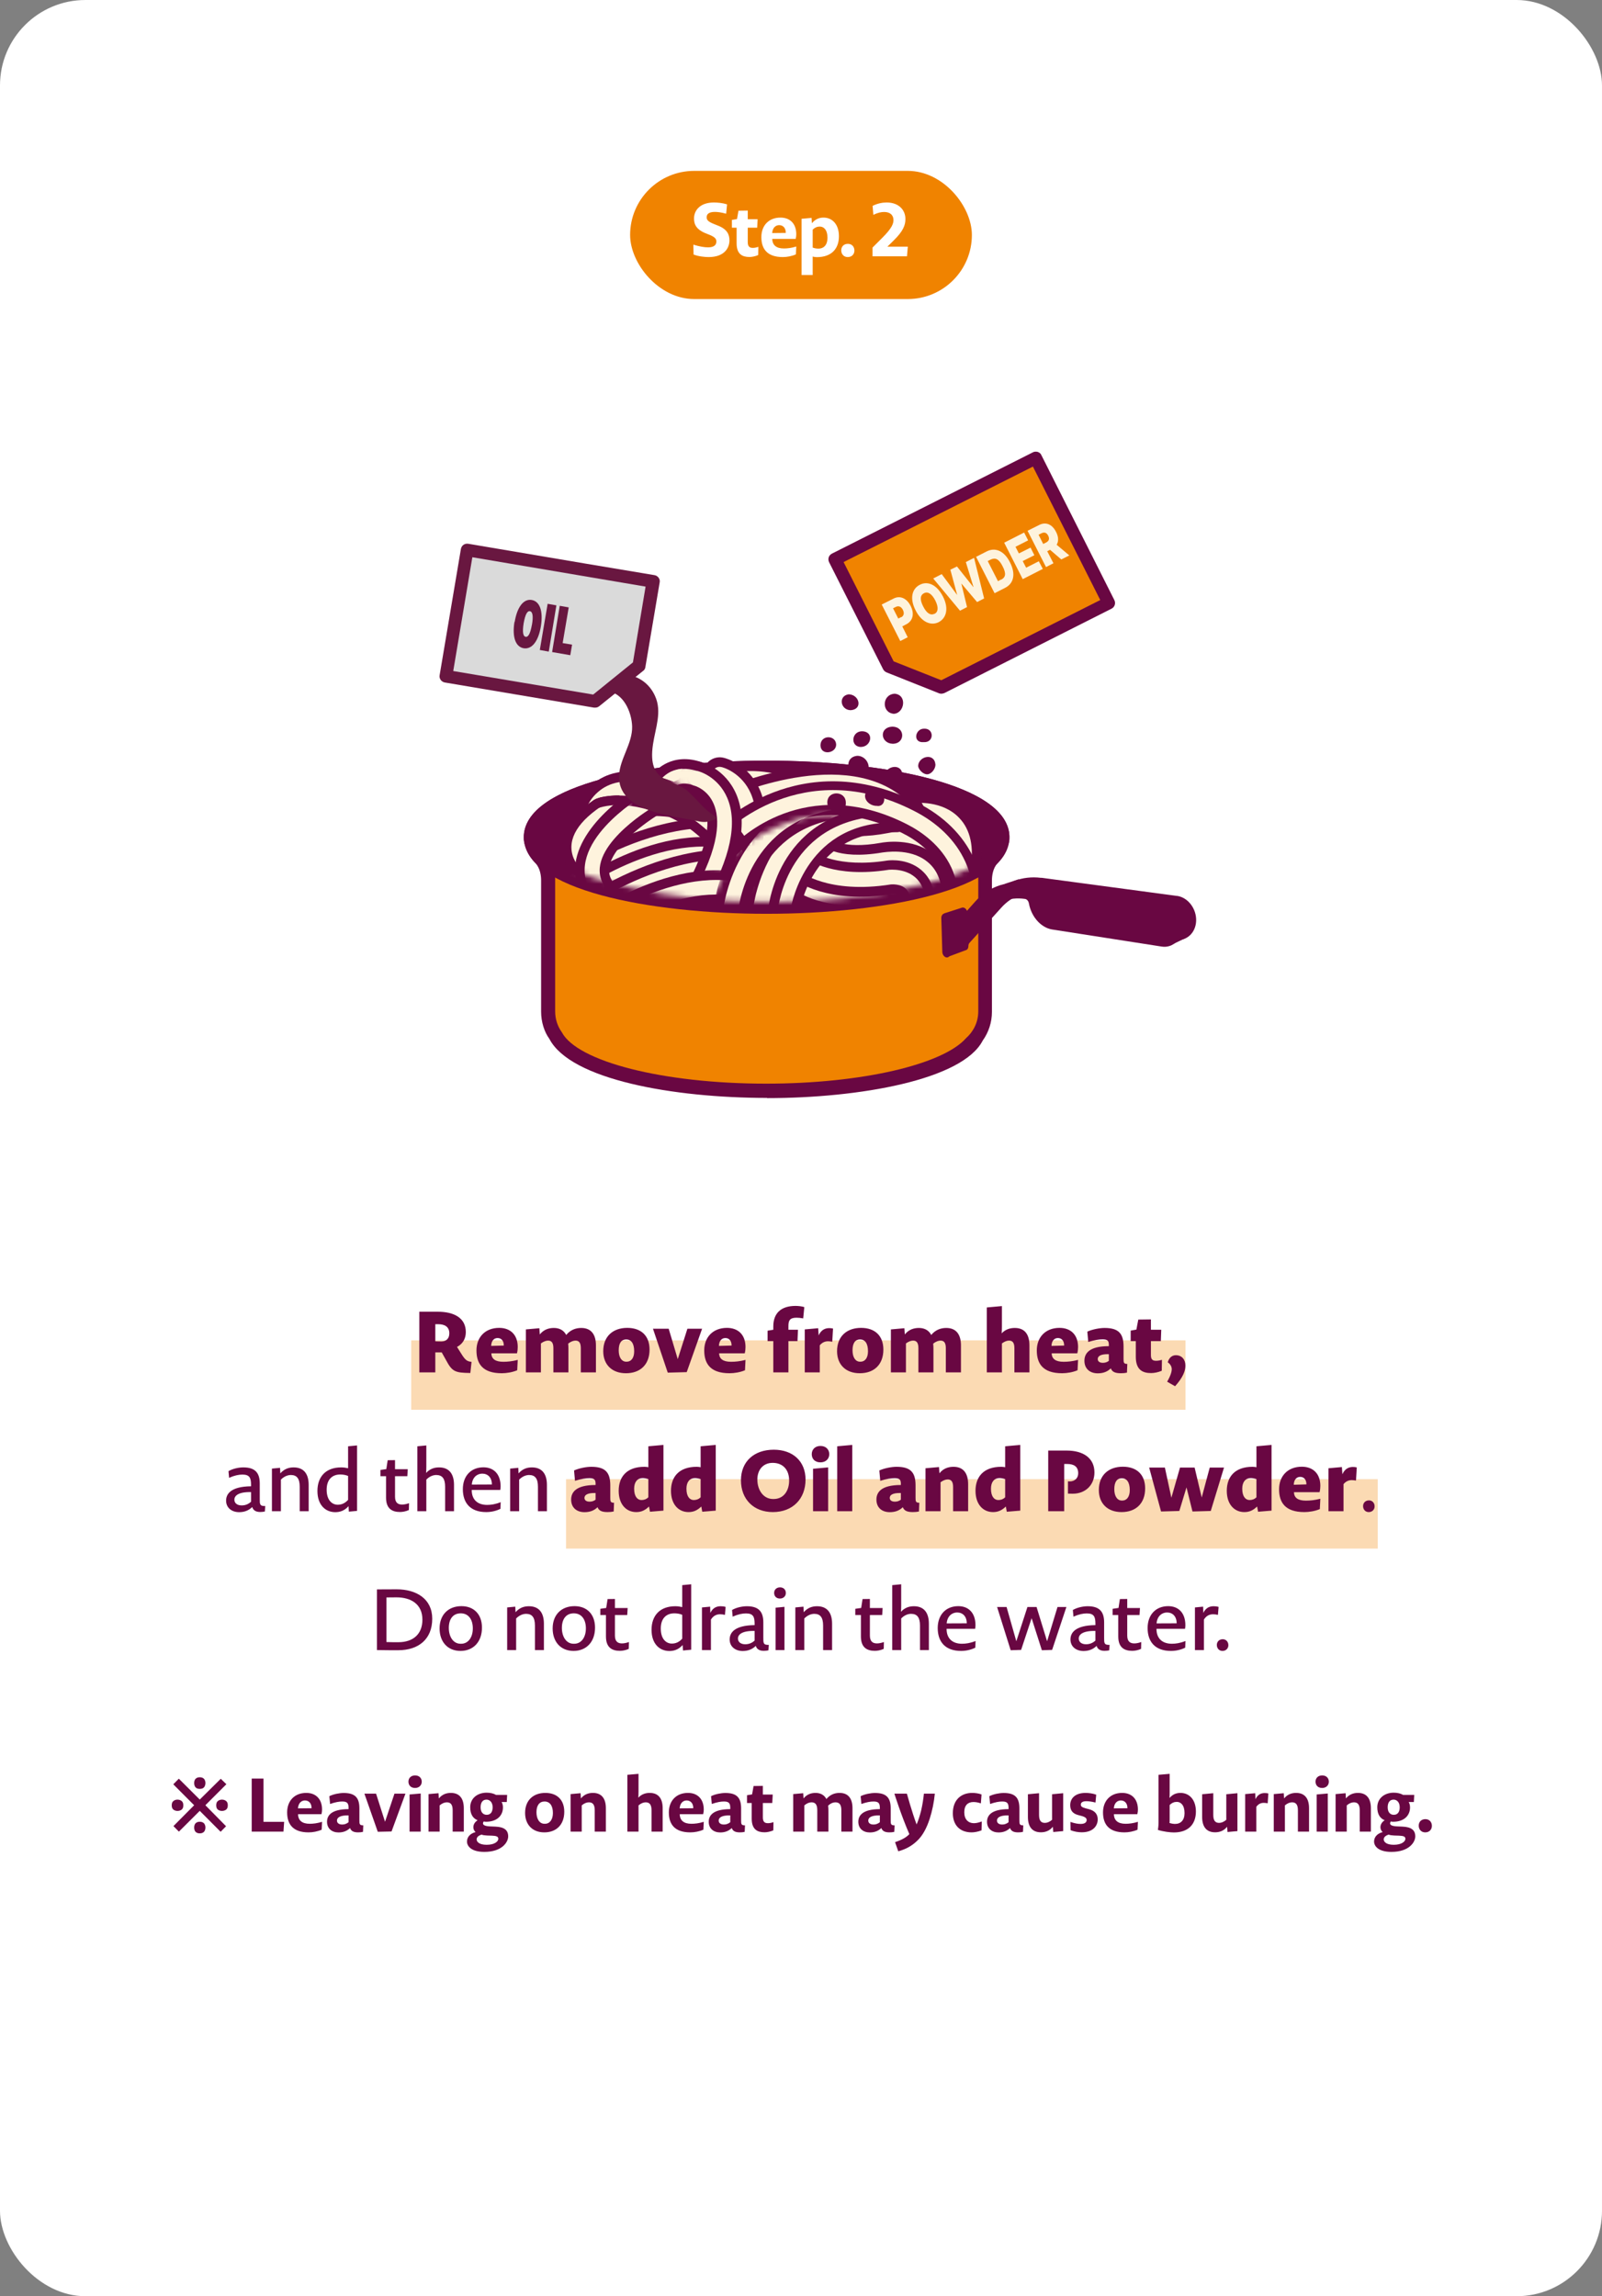 <?xml version="1.0" encoding="UTF-8"?> <svg xmlns="http://www.w3.org/2000/svg" width="300" height="430" viewBox="0 0 300 430" fill="none"><rect x="0" y="0" width="300" height="430" fill="#808080" stroke="none"/><rect width="300" height="430" rx="16" fill="white"></rect><path d="M33.503 343L32.481 341.964L36.359 338.058L32.453 334.138L33.489 333.088L37.409 336.994L41.343 333.102L42.393 334.124L38.459 338.058L42.337 341.992L41.315 343.028L37.409 339.108L33.503 343ZM33.237 339.122C32.948 339.122 32.696 339.043 32.481 338.884C32.267 338.725 32.159 338.455 32.159 338.072C32.159 337.689 32.267 337.419 32.481 337.26C32.696 337.092 32.948 337.008 33.237 337.008C33.536 337.008 33.793 337.092 34.007 337.26C34.222 337.419 34.329 337.689 34.329 338.072C34.329 338.455 34.222 338.725 34.007 338.884C33.793 339.043 33.536 339.122 33.237 339.122ZM37.409 343.322C37.157 343.322 36.952 343.271 36.793 343.168C36.644 343.075 36.532 342.944 36.457 342.776C36.392 342.608 36.359 342.426 36.359 342.23C36.359 342.034 36.392 341.857 36.457 341.698C36.532 341.53 36.644 341.399 36.793 341.306C36.952 341.203 37.157 341.152 37.409 341.152C37.661 341.152 37.867 341.203 38.025 341.306C38.184 341.399 38.296 341.53 38.361 341.698C38.436 341.857 38.473 342.034 38.473 342.23C38.473 342.426 38.436 342.608 38.361 342.776C38.296 342.944 38.184 343.075 38.025 343.168C37.867 343.271 37.661 343.322 37.409 343.322ZM37.409 334.992C37.157 334.992 36.952 334.945 36.793 334.852C36.644 334.749 36.532 334.614 36.457 334.446C36.392 334.278 36.359 334.096 36.359 333.9C36.359 333.704 36.392 333.527 36.457 333.368C36.532 333.2 36.644 333.069 36.793 332.976C36.952 332.873 37.157 332.822 37.409 332.822C37.661 332.822 37.867 332.873 38.025 332.976C38.184 333.069 38.296 333.2 38.361 333.368C38.436 333.527 38.473 333.704 38.473 333.9C38.473 334.096 38.436 334.278 38.361 334.446C38.296 334.614 38.184 334.749 38.025 334.852C37.867 334.945 37.661 334.992 37.409 334.992ZM41.567 339.122C41.278 339.122 41.026 339.043 40.811 338.884C40.597 338.725 40.489 338.455 40.489 338.072C40.489 337.689 40.597 337.419 40.811 337.26C41.026 337.092 41.278 337.008 41.567 337.008C41.866 337.008 42.123 337.092 42.337 337.26C42.552 337.419 42.659 337.689 42.659 338.072C42.659 338.455 42.552 338.725 42.337 338.884C42.123 339.043 41.866 339.122 41.567 339.122ZM53.084 343H47.135V333.06H49.346V341.166H53.211L53.084 343ZM60.24 342.636C59.484 342.972 58.574 343.14 57.79 343.14C54.822 343.14 53.772 341.572 53.772 339.402C53.772 337.246 55.144 335.748 57.356 335.748C59.162 335.748 60.31 336.91 60.31 338.87C60.31 339.108 60.282 339.416 60.198 339.738H55.816C55.83 340.9 56.572 341.53 58 341.53C58.658 341.53 59.386 341.446 60.31 341.166L60.24 342.636ZM58.35 338.618C58.35 337.68 57.832 337.162 57.104 337.162C56.446 337.162 55.858 337.652 55.802 338.646L58.35 338.618ZM67.975 343.042C67.681 343.112 67.401 343.14 67.066 343.14C66.169 343.14 65.736 342.86 65.553 342.328C64.938 342.916 64.224 343.154 63.398 343.154C62.151 343.154 61.242 342.426 61.242 341.152C61.242 340.018 61.983 338.8 65.273 338.786V338.59C65.273 337.75 65.091 337.358 64.097 337.358C63.538 337.358 62.809 337.47 61.816 337.82L61.675 336.364C62.417 335.986 63.538 335.762 64.364 335.762C66.478 335.762 67.303 336.63 67.303 338.646V340.872C67.303 341.558 67.317 341.838 68.031 341.824L67.975 343.042ZM65.273 339.962C63.551 339.92 63.103 340.438 63.103 340.928C63.103 341.362 63.44 341.67 64.084 341.67C64.531 341.67 64.909 341.53 65.273 341.236V339.962ZM73.322 342.972L70.746 343.028L68.24 335.888H70.424L72.104 341.152L73.868 335.888H75.926L73.322 342.972ZM78.98 333.648C78.98 334.334 78.462 334.824 77.734 334.824C76.922 334.824 76.488 334.306 76.488 333.634C76.488 332.962 76.978 332.472 77.734 332.472C78.518 332.472 78.98 332.99 78.98 333.648ZM76.698 343V336.042L78.784 335.86V343H76.698ZM80.246 343V335.972L82.122 335.804L82.178 336.784C82.822 336 83.62 335.748 84.432 335.748C86.098 335.748 86.854 336.854 86.854 338.618V343H84.768V339.01C84.768 337.96 84.418 337.512 83.676 337.512C83.284 337.512 82.822 337.666 82.332 338.086V343H80.246ZM90.7 346.794C88.222 346.794 87.452 345.688 87.452 344.862C87.452 344.134 87.9 343.392 89.062 343.084C88.796 342.846 88.642 342.552 88.642 342.174C88.642 341.67 88.922 341.194 89.44 340.872C88.544 340.508 88.054 339.71 88.054 338.436C88.054 336.77 89.398 335.706 91.134 335.706C91.848 335.706 92.436 335.86 92.898 336.126H94.97L94.9 337.456H93.934C94.102 337.736 94.186 338.086 94.186 338.464C94.186 339.962 93.108 341.152 91.008 341.152C90.868 341.152 90.728 341.138 90.588 341.096C90.49 341.222 90.448 341.334 90.448 341.446C90.448 341.726 90.728 341.978 91.792 342.02L92.772 342.062C94.41 342.132 95.166 342.706 95.166 343.896C95.166 344.946 94.046 346.794 90.7 346.794ZM92.254 338.436C92.254 337.456 91.68 337.008 91.106 337.008C90.378 337.008 90 337.554 90 338.45C90 339.458 90.56 339.85 91.134 339.85C91.876 339.85 92.254 339.318 92.254 338.436ZM93.318 344.344C93.318 343.91 92.926 343.784 92.114 343.756L91.232 343.728C90.7 343.7 90.462 343.658 90.182 343.56C89.482 343.77 89.258 344.134 89.258 344.456C89.258 344.89 89.72 345.464 91.134 345.464C92.674 345.464 93.318 344.806 93.318 344.344ZM105.669 339.276C105.669 341.726 104.157 343.14 101.931 343.14C99.677 343.14 98.333 341.656 98.333 339.5C98.333 337.134 99.859 335.748 102.127 335.748C104.325 335.748 105.669 337.064 105.669 339.276ZM103.541 339.514C103.541 338.128 102.953 337.358 101.973 337.358C101.021 337.358 100.461 338.072 100.461 339.374C100.461 340.62 101.021 341.53 101.959 341.53H102.057C102.939 341.53 103.541 340.76 103.541 339.514ZM106.85 343V335.972L108.726 335.804L108.782 336.784C109.426 336 110.224 335.748 111.036 335.748C112.702 335.748 113.458 336.854 113.458 338.618V343H111.372V339.01C111.372 337.96 111.022 337.512 110.28 337.512C109.888 337.512 109.426 337.666 108.936 338.086V343H106.85ZM117.487 343V332.36L119.573 332.178V335.51C119.573 336 119.559 336.35 119.531 336.644C120.161 335.972 120.903 335.748 121.673 335.748C123.339 335.748 124.095 336.854 124.095 338.618V343H122.009V339.01C122.009 337.96 121.659 337.512 120.917 337.512C120.525 337.512 120.063 337.666 119.573 338.086V343H117.487ZM131.72 342.636C130.964 342.972 130.054 343.14 129.27 343.14C126.302 343.14 125.252 341.572 125.252 339.402C125.252 337.246 126.624 335.748 128.836 335.748C130.642 335.748 131.79 336.91 131.79 338.87C131.79 339.108 131.762 339.416 131.678 339.738H127.296C127.31 340.9 128.052 341.53 129.48 341.53C130.138 341.53 130.866 341.446 131.79 341.166L131.72 342.636ZM129.83 338.618C129.83 337.68 129.312 337.162 128.584 337.162C127.926 337.162 127.338 337.652 127.282 338.646L129.83 338.618ZM139.456 343.042C139.162 343.112 138.882 343.14 138.546 343.14C137.65 343.14 137.216 342.86 137.034 342.328C136.418 342.916 135.704 343.154 134.878 343.154C133.632 343.154 132.722 342.426 132.722 341.152C132.722 340.018 133.464 338.8 136.754 338.786V338.59C136.754 337.75 136.572 337.358 135.578 337.358C135.018 337.358 134.29 337.47 133.296 337.82L133.156 336.364C133.898 335.986 135.018 335.762 135.844 335.762C137.958 335.762 138.784 336.63 138.784 338.646V340.872C138.784 341.558 138.798 341.838 139.512 341.824L139.456 343.042ZM136.754 339.962C135.032 339.92 134.584 340.438 134.584 340.928C134.584 341.362 134.92 341.67 135.564 341.67C136.012 341.67 136.39 341.53 136.754 341.236V339.962ZM144.816 342.762C144.27 343 143.654 343.126 143.178 343.126C141.89 343.126 140.77 342.636 140.77 340.578V337.638H139.888V336.182L140.84 336.028L141.12 334.46L142.856 334.432V336.056H144.704L144.62 337.638H142.856V340.354C142.856 341.18 143.22 341.418 143.794 341.418C144.046 341.418 144.354 341.39 144.844 341.222L144.816 342.762ZM148.54 343V335.972L150.416 335.804L150.472 336.784C151.116 336 151.914 335.748 152.726 335.748C153.678 335.748 154.378 336.168 154.756 336.896C155.47 336.042 156.338 335.748 157.221 335.748C158.886 335.748 159.642 336.854 159.642 338.618V343H157.557V339.01C157.557 337.96 157.206 337.512 156.451 337.512C156.072 337.512 155.568 337.666 155.078 338.142C155.12 338.422 155.134 338.73 155.134 339.094V343H153.048V339.01C153.048 337.96 152.712 337.512 151.97 337.512C151.578 337.512 151.116 337.666 150.626 338.086V343H148.54ZM167.469 343.042C167.175 343.112 166.895 343.14 166.559 343.14C165.663 343.14 165.229 342.86 165.047 342.328C164.431 342.916 163.717 343.154 162.891 343.154C161.645 343.154 160.735 342.426 160.735 341.152C160.735 340.018 161.477 338.8 164.767 338.786V338.59C164.767 337.75 164.585 337.358 163.591 337.358C163.031 337.358 162.303 337.47 161.309 337.82L161.169 336.364C161.911 335.986 163.031 335.762 163.857 335.762C165.971 335.762 166.797 336.63 166.797 338.646V340.872C166.797 341.558 166.811 341.838 167.525 341.824L167.469 343.042ZM164.767 339.962C163.045 339.92 162.597 340.438 162.597 340.928C162.597 341.362 162.933 341.67 163.577 341.67C164.025 341.67 164.403 341.53 164.767 341.236V339.962ZM168.216 346.682L167.614 344.974C169.014 344.498 169.784 344.022 170.288 343.462C168.776 340.004 167.488 335.888 167.488 335.888H169.826C169.826 335.888 170.792 339.374 171.646 341.656C171.94 341.012 172.262 340.004 172.5 339.038C172.738 338.016 172.92 336.868 173.018 335.888H175.062C174.908 337.498 174.572 339.136 174.082 340.648C173.578 342.188 172.822 343.77 171.66 344.806C170.68 345.716 169.602 346.304 168.216 346.682ZM183.81 342.762C183.166 343.014 182.466 343.14 181.962 343.14C179.722 343.14 178.434 341.754 178.434 339.556C178.434 336.98 180.058 335.748 182.06 335.748C182.578 335.748 183.292 335.832 183.81 336.042L183.684 337.708C183.11 337.512 182.676 337.456 182.284 337.456C181.262 337.456 180.576 338.058 180.576 339.374C180.576 340.662 181.276 341.418 182.396 341.418C182.732 341.418 183.194 341.348 183.852 341.096L183.81 342.762ZM191.571 343.042C191.277 343.112 190.997 343.14 190.661 343.14C189.765 343.14 189.331 342.86 189.149 342.328C188.533 342.916 187.819 343.154 186.993 343.154C185.747 343.154 184.837 342.426 184.837 341.152C184.837 340.018 185.579 338.8 188.869 338.786V338.59C188.869 337.75 188.687 337.358 187.693 337.358C187.133 337.358 186.405 337.47 185.411 337.82L185.271 336.364C186.013 335.986 187.133 335.762 187.959 335.762C190.073 335.762 190.899 336.63 190.899 338.646V340.872C190.899 341.558 190.913 341.838 191.627 341.824L191.571 343.042ZM188.869 339.962C187.147 339.92 186.699 340.438 186.699 340.928C186.699 341.362 187.035 341.67 187.679 341.67C188.127 341.67 188.505 341.53 188.869 341.236V339.962ZM199.101 335.804V342.902L197.239 343.07L197.169 342.09C196.525 342.874 195.741 343.126 194.915 343.126C193.249 343.126 192.493 342.02 192.493 340.256V336L194.579 335.804V339.864C194.579 340.914 194.929 341.362 195.671 341.362C196.063 341.362 196.525 341.208 197.015 340.788V336L199.101 335.804ZM205.565 340.718C205.565 341.838 204.767 343.126 202.569 343.126C201.939 343.126 201.155 343 200.483 342.734L200.455 341.18C201.351 341.488 201.897 341.558 202.387 341.558C203.213 341.558 203.493 341.194 203.493 340.844C203.493 340.564 203.381 340.312 202.583 340.074L201.939 339.906C200.861 339.626 200.427 339.024 200.413 338.072C200.399 336.784 201.337 335.748 203.297 335.748C203.829 335.748 204.683 335.846 205.285 336.084L205.145 337.554C204.389 337.358 203.829 337.302 203.423 337.302C202.653 337.302 202.401 337.61 202.401 337.932C202.401 338.24 202.541 338.422 203.283 338.632L203.927 338.8C205.159 339.122 205.565 339.85 205.565 340.718ZM213.024 342.636C212.268 342.972 211.358 343.14 210.574 343.14C207.606 343.14 206.556 341.572 206.556 339.402C206.556 337.246 207.928 335.748 210.14 335.748C211.946 335.748 213.094 336.91 213.094 338.87C213.094 339.108 213.066 339.416 212.982 339.738H208.6C208.614 340.9 209.356 341.53 210.784 341.53C211.442 341.53 212.17 341.446 213.094 341.166L213.024 342.636ZM211.134 338.618C211.134 337.68 210.616 337.162 209.888 337.162C209.23 337.162 208.642 337.652 208.586 338.646L211.134 338.618ZM223.952 339.234C223.952 341.544 222.608 343.154 219.822 343.154C219.136 343.154 217.82 343 216.84 342.678C216.882 342.314 216.952 341.978 216.952 341.264V332.36L219.038 332.178V335.552C219.038 335.958 219.038 336.308 219.01 336.7C219.598 336.014 220.284 335.748 221.068 335.748C222.692 335.748 223.952 336.994 223.952 339.234ZM221.824 339.528C221.824 338.03 221.11 337.428 220.382 337.428C219.92 337.428 219.472 337.582 219.038 338.016V340.704C219.038 340.998 219.038 341.194 219.01 341.376C219.388 341.502 219.752 341.558 220.06 341.558C221.124 341.558 221.824 340.844 221.824 339.528ZM231.728 335.804V342.902L229.866 343.07L229.796 342.09C229.152 342.874 228.368 343.126 227.542 343.126C225.876 343.126 225.12 342.02 225.12 340.256V336L227.206 335.804V339.864C227.206 340.914 227.556 341.362 228.298 341.362C228.69 341.362 229.152 341.208 229.642 340.788V336L231.728 335.804ZM237.394 337.694C237.1 337.638 236.89 337.61 236.666 337.61C236.19 337.61 235.686 337.764 235.266 338.352V343H233.18V335.972L235.056 335.804L235.112 336.924C235.546 335.986 236.232 335.776 236.82 335.776C237.016 335.776 237.282 335.79 237.52 335.86L237.394 337.694ZM238.532 343V335.972L240.408 335.804L240.464 336.784C241.108 336 241.906 335.748 242.718 335.748C244.384 335.748 245.14 336.854 245.14 338.618V343H243.054V339.01C243.054 337.96 242.704 337.512 241.962 337.512C241.57 337.512 241.108 337.666 240.618 338.086V343H238.532ZM248.846 333.648C248.846 334.334 248.328 334.824 247.6 334.824C246.788 334.824 246.354 334.306 246.354 333.634C246.354 332.962 246.844 332.472 247.6 332.472C248.384 332.472 248.846 332.99 248.846 333.648ZM246.564 343V336.042L248.65 335.86V343H246.564ZM250.112 343V335.972L251.988 335.804L252.044 336.784C252.688 336 253.486 335.748 254.298 335.748C255.964 335.748 256.72 336.854 256.72 338.618V343H254.634V339.01C254.634 337.96 254.284 337.512 253.542 337.512C253.15 337.512 252.688 337.666 252.198 338.086V343H250.112ZM260.566 346.794C258.088 346.794 257.318 345.688 257.318 344.862C257.318 344.134 257.766 343.392 258.928 343.084C258.662 342.846 258.508 342.552 258.508 342.174C258.508 341.67 258.788 341.194 259.306 340.872C258.41 340.508 257.92 339.71 257.92 338.436C257.92 336.77 259.264 335.706 261 335.706C261.714 335.706 262.302 335.86 262.764 336.126H264.836L264.766 337.456H263.8C263.968 337.736 264.052 338.086 264.052 338.464C264.052 339.962 262.974 341.152 260.874 341.152C260.734 341.152 260.594 341.138 260.454 341.096C260.356 341.222 260.314 341.334 260.314 341.446C260.314 341.726 260.594 341.978 261.658 342.02L262.638 342.062C264.276 342.132 265.032 342.706 265.032 343.896C265.032 344.946 263.912 346.794 260.566 346.794ZM262.12 338.436C262.12 337.456 261.546 337.008 260.972 337.008C260.244 337.008 259.866 337.554 259.866 338.45C259.866 339.458 260.426 339.85 261 339.85C261.742 339.85 262.12 339.318 262.12 338.436ZM263.184 344.344C263.184 343.91 262.792 343.784 261.98 343.756L261.098 343.728C260.566 343.7 260.328 343.658 260.048 343.56C259.348 343.77 259.124 344.134 259.124 344.456C259.124 344.89 259.586 345.464 261 345.464C262.54 345.464 263.184 344.806 263.184 344.344ZM268.143 341.922C268.143 342.622 267.653 343.14 266.897 343.14C266.169 343.14 265.679 342.608 265.679 341.88C265.679 341.18 266.155 340.662 266.925 340.662C267.653 340.662 268.143 341.18 268.143 341.922Z" fill="#690742"></path><rect x="77" y="251" width="145" height="13" fill="#F08300" fill-opacity="0.3"></rect><rect x="106" y="277" width="152" height="13" fill="#F08300" fill-opacity="0.3"></rect><path d="M88.079 257.112C85.263 257.08 84.687 256.888 83.551 254.744L82.719 253.256H81.519V257H78.527V245.64H81.967C85.135 245.64 87.231 246.872 87.231 249.448C87.231 250.616 86.719 251.64 85.583 252.232L86.367 253.48C87.151 254.76 87.503 254.936 88.303 255.032L88.079 257.112ZM84.143 249.688C84.143 248.472 83.295 247.976 82.063 247.976H81.519V251.176C81.519 251.176 82.063 251.208 82.639 251.208C83.535 251.208 84.143 250.696 84.143 249.688ZM96.858 256.6C95.962 256.984 94.842 257.16 93.962 257.16C90.314 257.16 89.226 255.304 89.226 252.888C89.226 250.424 90.842 248.664 93.482 248.664C95.642 248.664 96.954 250.024 96.954 252.248C96.954 252.584 96.922 253 96.81 253.432H92.01C92.042 254.456 92.73 255.016 94.25 255.016C95.05 255.016 95.882 254.936 96.954 254.664L96.858 256.6ZM94.346 251.976C94.346 251.048 93.866 250.568 93.178 250.568C92.538 250.568 92.01 251.032 91.978 252.04L94.346 251.976ZM98.478 257V248.952L101.006 248.728L101.086 249.896C101.822 248.968 102.782 248.68 103.726 248.68C104.798 248.68 105.598 249.144 106.03 249.992C106.846 249 107.87 248.68 108.846 248.68C110.766 248.68 111.598 249.976 111.598 251.944V257H108.766V252.472C108.766 251.448 108.43 251.048 107.774 251.048C107.406 251.048 106.926 251.192 106.398 251.624C106.43 251.912 106.446 252.248 106.446 252.6V257H103.63V252.472C103.63 251.448 103.294 251.048 102.638 251.048C102.27 251.048 101.822 251.192 101.294 251.576V257H98.478ZM121.639 252.728C121.639 255.56 119.879 257.16 117.223 257.16C114.551 257.16 112.967 255.496 112.967 253.032C112.967 250.232 114.807 248.664 117.463 248.664C120.071 248.664 121.639 250.152 121.639 252.728ZM118.759 253.048C118.759 251.528 118.167 250.824 117.271 250.824C116.391 250.824 115.863 251.48 115.863 252.872C115.863 254.168 116.407 255 117.271 255H117.367C118.183 255 118.759 254.312 118.759 253.048ZM128.599 256.952L125.047 257.048L122.279 248.824H125.223L126.919 254.52L128.727 248.824H131.479L128.599 256.952ZM139.512 256.6C138.616 256.984 137.496 257.16 136.616 257.16C132.968 257.16 131.88 255.304 131.88 252.888C131.88 250.424 133.496 248.664 136.136 248.664C138.296 248.664 139.608 250.024 139.608 252.248C139.608 252.584 139.576 253 139.464 253.432H134.664C134.696 254.456 135.384 255.016 136.904 255.016C137.704 255.016 138.536 254.936 139.608 254.664L139.512 256.6ZM137 251.976C137 251.048 136.52 250.568 135.832 250.568C135.192 250.568 134.664 251.032 134.632 252.04L137 251.976ZM144.812 257V251.144H143.74V249.192L144.812 249.016V248.408C144.812 245.864 146.316 244.552 148.972 244.552C149.468 244.552 150.14 244.616 150.62 244.776L150.412 246.888C149.884 246.792 149.468 246.76 149.164 246.76C147.9 246.76 147.644 247.288 147.644 248.328V249.016H149.436L149.34 251.144H147.644V257H144.812ZM155.854 251.256C155.518 251.208 155.294 251.176 155.07 251.176C154.558 251.176 154.014 251.336 153.518 251.928V257H150.702V248.952L153.214 248.728L153.31 250.072C153.79 248.968 154.606 248.712 155.278 248.712C155.47 248.712 155.742 248.728 155.998 248.792L155.854 251.256ZM165.425 252.728C165.425 255.56 163.665 257.16 161.009 257.16C158.337 257.16 156.753 255.496 156.753 253.032C156.753 250.232 158.593 248.664 161.249 248.664C163.857 248.664 165.425 250.152 165.425 252.728ZM162.545 253.048C162.545 251.528 161.953 250.824 161.057 250.824C160.177 250.824 159.649 251.48 159.649 252.872C159.649 254.168 160.193 255 161.057 255H161.153C161.969 255 162.545 254.312 162.545 253.048ZM166.834 257V248.952L169.362 248.728L169.442 249.896C170.178 248.968 171.138 248.68 172.082 248.68C173.154 248.68 173.954 249.144 174.386 249.992C175.202 249 176.226 248.68 177.202 248.68C179.122 248.68 179.954 249.976 179.954 251.944V257H177.122V252.472C177.122 251.448 176.786 251.048 176.13 251.048C175.762 251.048 175.282 251.192 174.754 251.624C174.786 251.912 174.802 252.248 174.802 252.6V257H171.986V252.472C171.986 251.448 171.65 251.048 170.994 251.048C170.626 251.048 170.178 251.192 169.65 251.576V257H166.834ZM184.794 257V244.84L187.626 244.584V248.328C187.626 248.888 187.61 249.32 187.578 249.688C188.298 248.92 189.178 248.68 190.042 248.68C191.962 248.68 192.778 249.976 192.778 251.944V257H189.962V252.472C189.962 251.448 189.626 251.048 188.954 251.048C188.586 251.048 188.154 251.192 187.626 251.576V257H184.794ZM201.789 256.6C200.893 256.984 199.773 257.16 198.893 257.16C195.245 257.16 194.157 255.304 194.157 252.888C194.157 250.424 195.773 248.664 198.413 248.664C200.573 248.664 201.885 250.024 201.885 252.248C201.885 252.584 201.853 253 201.741 253.432H196.941C196.973 254.456 197.661 255.016 199.181 255.016C199.981 255.016 200.813 254.936 201.885 254.664L201.789 256.6ZM199.277 251.976C199.277 251.048 198.797 250.568 198.109 250.568C197.469 250.568 196.941 251.032 196.909 252.04L199.277 251.976ZM211.042 257.048C210.674 257.128 210.338 257.16 209.89 257.16C208.77 257.16 208.258 256.872 208.018 256.248C207.33 256.92 206.514 257.176 205.57 257.176C204.13 257.176 203.074 256.344 203.074 254.824C203.074 253.48 203.922 252.088 207.65 252.088V251.896C207.65 251.144 207.474 250.808 206.482 250.808C205.858 250.808 205.026 250.92 203.794 251.304L203.618 249.368C204.482 248.968 205.858 248.68 206.85 248.68C209.41 248.68 210.402 249.672 210.402 252.136V254.472C210.402 255.16 210.434 255.416 211.106 255.416L211.042 257.048ZM207.65 253.592C205.97 253.544 205.57 254.04 205.57 254.504C205.57 254.92 205.89 255.208 206.53 255.208C206.946 255.208 207.314 255.096 207.65 254.84V253.592ZM217.561 256.696C216.889 256.984 216.153 257.128 215.561 257.128C214.057 257.128 212.697 256.6 212.697 254.088V251.144H211.737V249.176L212.809 248.984L213.161 247.112L215.529 247.08V249.016H217.465L217.385 251.144H215.529V253.768C215.529 254.568 215.833 254.824 216.473 254.824C216.729 254.824 217.049 254.808 217.593 254.648L217.561 256.696ZM220.052 259.592L218.564 258.744C219.236 257.592 219.428 256.856 219.428 256.392C219.428 255.864 219.108 255.4 218.676 255.112C218.948 254.168 219.556 253.784 220.196 253.784C221.332 253.784 221.988 254.616 221.988 255.736C221.988 256.68 221.572 257.896 220.052 259.592ZM49.604 283.048C49.316 283.112 49.044 283.144 48.724 283.144C47.876 283.144 47.396 282.792 47.236 282.216C46.548 282.888 45.716 283.176 44.788 283.176C43.38 283.176 42.34 282.344 42.34 281.016C42.34 279.784 43.188 278.376 47.012 278.328V278.056C47.012 276.76 46.74 276.136 45.396 276.136C44.724 276.136 43.908 276.296 42.9 276.744L42.788 275.496C43.604 275.016 44.724 274.792 45.572 274.792C47.78 274.792 48.644 275.816 48.644 277.816V280.712C48.644 281.656 48.628 282.072 49.668 282.024L49.604 283.048ZM47.012 279.416C44.596 279.368 43.892 280.12 43.892 280.84C43.892 281.464 44.388 281.912 45.252 281.912C45.908 281.912 46.484 281.704 47.012 281.224V279.416ZM50.924 283V275.016L52.444 274.872L52.492 275.912C53.228 275.08 54.06 274.792 54.988 274.792C56.876 274.792 57.804 275.992 57.804 278.072V283H56.124V278.408C56.124 276.92 55.612 276.216 54.476 276.216C53.9 276.216 53.228 276.456 52.604 277.08V283H50.924ZM65.331 283.08L65.267 282.056C64.547 282.872 63.699 283.176 62.787 283.176C60.931 283.176 59.443 281.816 59.443 279.208C59.443 276.536 61.011 274.792 63.891 274.792C64.355 274.792 64.787 274.856 65.187 274.952V270.84L66.867 270.68V282.936L65.331 283.08ZM65.187 276.392C64.691 276.184 64.147 276.12 63.715 276.12C62.179 276.12 61.171 277.096 61.171 278.968C61.171 280.968 62.211 281.784 63.235 281.784C63.891 281.784 64.547 281.576 65.187 280.872V276.392ZM76.567 282.776C75.991 283.048 75.351 283.144 74.903 283.144C73.479 283.144 72.295 282.568 72.295 280.456V276.44H71.239V275.272L72.343 275.112L72.599 273.448L73.975 273.432V275.128H76.359L76.279 276.44H73.975V280.296C73.975 281.464 74.599 281.752 75.287 281.752C75.591 281.752 76.007 281.704 76.599 281.496L76.567 282.776ZM78.157 283V270.84L79.837 270.68V274.632C79.837 275.192 79.821 275.512 79.789 275.832C80.509 275.064 81.309 274.792 82.221 274.792C84.093 274.792 85.021 275.992 85.021 278.072V283H83.357V278.408C83.357 276.92 82.845 276.216 81.693 276.216C81.117 276.216 80.445 276.456 79.837 277.08V283H78.157ZM93.715 282.552C92.899 282.952 91.987 283.16 91.043 283.16C88.099 283.16 86.675 281.464 86.675 278.872C86.675 276.408 88.195 274.776 90.531 274.776C92.451 274.776 93.747 276.04 93.747 278.344C93.747 278.52 93.731 278.76 93.683 279.016H88.339C88.323 280.808 89.411 281.816 91.219 281.816C91.939 281.816 92.755 281.704 93.763 281.304L93.715 282.552ZM92.115 277.992C92.115 276.696 91.363 275.96 90.307 275.96C89.331 275.96 88.451 276.68 88.355 278.008L92.115 277.992ZM95.539 283V275.016L97.059 274.872L97.107 275.912C97.843 275.08 98.675 274.792 99.603 274.792C101.491 274.792 102.419 275.992 102.419 278.072V283H100.739V278.408C100.739 276.92 100.227 276.216 99.091 276.216C98.515 276.216 97.843 276.456 97.219 277.08V283H95.539ZM114.924 283.048C114.556 283.128 114.22 283.16 113.772 283.16C112.652 283.16 112.14 282.872 111.9 282.248C111.212 282.92 110.396 283.176 109.452 283.176C108.012 283.176 106.956 282.344 106.956 280.824C106.956 279.48 107.804 278.088 111.532 278.088V277.896C111.532 277.144 111.356 276.808 110.364 276.808C109.74 276.808 108.908 276.92 107.676 277.304L107.5 275.368C108.364 274.968 109.74 274.68 110.732 274.68C113.292 274.68 114.284 275.672 114.284 278.136V280.472C114.284 281.16 114.316 281.416 114.988 281.416L114.924 283.048ZM111.532 279.592C109.852 279.544 109.452 280.04 109.452 280.504C109.452 280.92 109.772 281.208 110.412 281.208C110.828 281.208 111.196 281.096 111.532 280.84V279.592ZM121.715 283.096L121.539 282.12C120.739 282.888 120.019 283.16 119.139 283.16C117.283 283.16 115.859 281.72 115.859 279.176C115.859 276.552 117.379 274.68 120.675 274.68C120.931 274.68 121.155 274.712 121.411 274.76V270.84L124.243 270.584V282.888L121.715 283.096ZM121.411 276.984C121.043 276.856 120.659 276.792 120.339 276.792C119.395 276.792 118.755 277.496 118.755 278.776C118.755 280.312 119.411 280.904 120.131 280.904C120.579 280.904 121.011 280.776 121.411 280.392V276.984ZM131.507 283.096L131.331 282.12C130.531 282.888 129.811 283.16 128.931 283.16C127.075 283.16 125.651 281.72 125.651 279.176C125.651 276.552 127.171 274.68 130.467 274.68C130.723 274.68 130.947 274.712 131.203 274.76V270.84L134.035 270.584V282.888L131.507 283.096ZM131.203 276.984C130.835 276.856 130.451 276.792 130.131 276.792C129.187 276.792 128.547 277.496 128.547 278.776C128.547 280.312 129.203 280.904 129.923 280.904C130.371 280.904 130.803 280.776 131.203 280.392V276.984ZM150.851 277.064C150.851 280.696 148.435 283.16 144.723 283.16C141.171 283.16 138.755 280.792 138.755 277.208C138.755 273.672 141.235 271.48 144.899 271.48C148.499 271.48 150.851 273.672 150.851 277.064ZM147.779 277.24C147.779 275.256 146.643 273.944 144.691 273.944C142.883 273.944 141.827 275.272 141.827 277.064C141.827 279.032 142.947 280.712 144.771 280.712H144.867C146.771 280.712 147.779 279.16 147.779 277.24ZM155.294 272.312C155.294 273.208 154.622 273.848 153.646 273.848C152.558 273.848 152.014 273.16 152.014 272.312C152.014 271.432 152.654 270.776 153.646 270.776C154.702 270.776 155.294 271.48 155.294 272.312ZM152.254 283V275.048L155.086 274.792V283H152.254ZM156.781 283V270.84L159.597 270.584V283H156.781ZM172.092 283.048C171.724 283.128 171.388 283.16 170.94 283.16C169.82 283.16 169.308 282.872 169.068 282.248C168.38 282.92 167.564 283.176 166.62 283.176C165.18 283.176 164.124 282.344 164.124 280.824C164.124 279.48 164.972 278.088 168.7 278.088V277.896C168.7 277.144 168.524 276.808 167.532 276.808C166.908 276.808 166.076 276.92 164.844 277.304L164.668 275.368C165.532 274.968 166.908 274.68 167.9 274.68C170.46 274.68 171.452 275.672 171.452 278.136V280.472C171.452 281.16 171.484 281.416 172.156 281.416L172.092 283.048ZM168.7 279.592C167.02 279.544 166.62 280.04 166.62 280.504C166.62 280.92 166.94 281.208 167.58 281.208C167.996 281.208 168.364 281.096 168.7 280.84V279.592ZM173.315 283V274.952L175.843 274.728L175.923 275.896C176.659 274.968 177.619 274.68 178.563 274.68C180.467 274.68 181.299 275.976 181.299 277.944V283H178.483V278.472C178.483 277.448 178.131 277.048 177.475 277.048C177.107 277.048 176.659 277.192 176.131 277.576V283H173.315ZM188.535 283.096L188.359 282.12C187.559 282.888 186.839 283.16 185.959 283.16C184.103 283.16 182.679 281.72 182.679 279.176C182.679 276.552 184.199 274.68 187.495 274.68C187.751 274.68 187.975 274.712 188.231 274.76V270.84L191.063 270.584V282.888L188.535 283.096ZM188.231 276.984C187.863 276.856 187.479 276.792 187.159 276.792C186.215 276.792 185.575 277.496 185.575 278.776C185.575 280.312 186.231 280.904 186.951 280.904C187.399 280.904 187.831 280.776 188.231 280.392V276.984ZM196.295 283V271.64H199.751C202.871 271.64 204.951 273.048 204.951 275.736C204.951 278.088 203.271 279.72 200.887 279.72C200.471 279.72 200.359 279.72 199.991 279.704V277.4C200.103 277.416 200.167 277.416 200.343 277.416C201.255 277.416 201.911 276.808 201.911 275.896C201.911 274.648 201.127 274.152 199.831 274.152H199.287V283H196.295ZM214.447 278.728C214.447 281.56 212.687 283.16 210.031 283.16C207.359 283.16 205.775 281.496 205.775 279.032C205.775 276.232 207.615 274.664 210.271 274.664C212.879 274.664 214.447 276.152 214.447 278.728ZM211.567 279.048C211.567 277.528 210.975 276.824 210.079 276.824C209.199 276.824 208.671 277.48 208.671 278.872C208.671 280.168 209.215 281 210.079 281H210.175C210.991 281 211.567 280.312 211.567 279.048ZM226.735 282.952L223.311 283.048L222.191 278.536L220.847 282.952L217.423 283.048L215.199 274.824H218.143L219.359 280.472L220.975 274.824H223.711L225.039 280.424L226.543 274.824H229.215L226.735 282.952ZM235.591 283.096L235.415 282.12C234.615 282.888 233.895 283.16 233.015 283.16C231.159 283.16 229.735 281.72 229.735 279.176C229.735 276.552 231.255 274.68 234.551 274.68C234.807 274.68 235.031 274.712 235.287 274.76V270.84L238.119 270.584V282.888L235.591 283.096ZM235.287 276.984C234.919 276.856 234.535 276.792 234.215 276.792C233.271 276.792 232.631 277.496 232.631 278.776C232.631 280.312 233.287 280.904 234.007 280.904C234.455 280.904 234.887 280.776 235.287 280.392V276.984ZM247.159 282.6C246.263 282.984 245.143 283.16 244.263 283.16C240.615 283.16 239.527 281.304 239.527 278.888C239.527 276.424 241.143 274.664 243.783 274.664C245.943 274.664 247.255 276.024 247.255 278.248C247.255 278.584 247.223 279 247.111 279.432H242.311C242.343 280.456 243.031 281.016 244.551 281.016C245.351 281.016 246.183 280.936 247.255 280.664L247.159 282.6ZM244.647 277.976C244.647 277.048 244.167 276.568 243.479 276.568C242.839 276.568 242.311 277.032 242.279 278.04L244.647 277.976ZM253.932 277.256C253.596 277.208 253.372 277.176 253.148 277.176C252.636 277.176 252.092 277.336 251.596 277.928V283H248.78V274.952L251.292 274.728L251.388 276.072C251.868 274.968 252.684 274.712 253.356 274.712C253.548 274.712 253.82 274.728 254.076 274.792L253.932 277.256ZM257.418 282.088C257.418 282.696 256.97 283.16 256.314 283.16C255.69 283.16 255.258 282.68 255.258 282.04C255.258 281.448 255.69 280.968 256.362 280.968C256.986 280.968 257.418 281.448 257.418 282.088ZM80.943 303.128C80.943 306.952 78.399 309.032 74.559 309.032C73.231 309.032 72.079 309.032 70.591 309V297.64C71.791 297.624 72.623 297.624 74.287 297.624C77.983 297.624 80.943 299.416 80.943 303.128ZM79.103 303.304C79.103 300.376 76.927 299.128 74.255 299.128C73.343 299.128 72.895 299.128 72.367 299.144V307.496C73.119 307.528 73.711 307.528 74.591 307.528C77.375 307.528 79.103 306.008 79.103 303.304ZM90.255 304.792C90.255 307.528 88.575 309.16 86.239 309.16C83.791 309.16 82.319 307.416 82.319 304.952C82.319 302.376 83.967 300.776 86.415 300.776C88.767 300.776 90.255 302.328 90.255 304.792ZM88.543 304.936C88.543 303.288 87.743 302.12 86.287 302.12C84.847 302.12 84.047 303.176 84.047 304.856C84.047 306.456 84.847 307.816 86.239 307.816H86.367C87.663 307.816 88.543 306.648 88.543 304.936ZM94.975 309V301.016L96.495 300.872L96.543 301.912C97.279 301.08 98.111 300.792 99.039 300.792C100.927 300.792 101.855 301.992 101.855 304.072V309H100.175V304.408C100.175 302.92 99.663 302.216 98.527 302.216C97.951 302.216 97.279 302.456 96.655 303.08V309H94.975ZM111.429 304.792C111.429 307.528 109.749 309.16 107.413 309.16C104.965 309.16 103.493 307.416 103.493 304.952C103.493 302.376 105.141 300.776 107.589 300.776C109.941 300.776 111.429 302.328 111.429 304.792ZM109.717 304.936C109.717 303.288 108.917 302.12 107.461 302.12C106.021 302.12 105.221 303.176 105.221 304.856C105.221 306.456 106.021 307.816 107.413 307.816H107.541C108.837 307.816 109.717 306.648 109.717 304.936ZM117.747 308.776C117.171 309.048 116.531 309.144 116.083 309.144C114.659 309.144 113.475 308.568 113.475 306.456V302.44H112.419V301.272L113.523 301.112L113.779 299.448L115.155 299.432V301.128H117.539L117.459 302.44H115.155V306.296C115.155 307.464 115.779 307.752 116.467 307.752C116.771 307.752 117.187 307.704 117.779 307.496L117.747 308.776ZM127.9 309.08L127.836 308.056C127.116 308.872 126.268 309.176 125.356 309.176C123.5 309.176 122.012 307.816 122.012 305.208C122.012 302.536 123.58 300.792 126.46 300.792C126.924 300.792 127.356 300.856 127.756 300.952V296.84L129.436 296.68V308.936L127.9 309.08ZM127.756 302.392C127.26 302.184 126.716 302.12 126.284 302.12C124.748 302.12 123.74 303.096 123.74 304.968C123.74 306.968 124.78 307.784 125.804 307.784C126.46 307.784 127.116 307.576 127.756 306.872V302.392ZM135.757 302.408C135.405 302.328 135.133 302.296 134.845 302.296C134.237 302.296 133.613 302.52 133.133 303.288V309H131.453V301.016L132.989 300.872L133.021 302.04C133.533 301 134.285 300.792 134.973 300.792C135.213 300.792 135.597 300.824 135.885 300.92L135.757 302.408ZM143.905 309.048C143.617 309.112 143.345 309.144 143.025 309.144C142.177 309.144 141.697 308.792 141.537 308.216C140.849 308.888 140.017 309.176 139.089 309.176C137.681 309.176 136.641 308.344 136.641 307.016C136.641 305.784 137.489 304.376 141.313 304.328V304.056C141.313 302.76 141.041 302.136 139.697 302.136C139.025 302.136 138.209 302.296 137.201 302.744L137.089 301.496C137.905 301.016 139.025 300.792 139.873 300.792C142.081 300.792 142.945 301.816 142.945 303.816V306.712C142.945 307.656 142.929 308.072 143.969 308.024L143.905 309.048ZM141.313 305.416C138.897 305.368 138.193 306.12 138.193 306.84C138.193 307.464 138.689 307.912 139.553 307.912C140.209 307.912 140.785 307.704 141.313 307.224V305.416ZM147.162 298.312C147.162 298.936 146.682 299.352 146.058 299.352C145.386 299.352 144.97 298.92 144.97 298.296C144.97 297.672 145.434 297.256 146.074 297.256C146.73 297.256 147.162 297.688 147.162 298.312ZM145.242 309V301.064L146.906 300.904V309H145.242ZM148.94 309V301.016L150.46 300.872L150.508 301.912C151.244 301.08 152.076 300.792 153.004 300.792C154.892 300.792 155.82 301.992 155.82 304.072V309H154.14V304.408C154.14 302.92 153.628 302.216 152.492 302.216C151.916 302.216 151.244 302.456 150.62 303.08V309H148.94ZM165.493 308.776C164.917 309.048 164.277 309.144 163.829 309.144C162.405 309.144 161.221 308.568 161.221 306.456V302.44H160.165V301.272L161.269 301.112L161.525 299.448L162.901 299.432V301.128H165.285L165.205 302.44H162.901V306.296C162.901 307.464 163.525 307.752 164.213 307.752C164.517 307.752 164.933 307.704 165.525 307.496L165.493 308.776ZM167.083 309V296.84L168.763 296.68V300.632C168.763 301.192 168.747 301.512 168.715 301.832C169.435 301.064 170.235 300.792 171.147 300.792C173.019 300.792 173.947 301.992 173.947 304.072V309H172.283V304.408C172.283 302.92 171.771 302.216 170.619 302.216C170.043 302.216 169.371 302.456 168.763 303.08V309H167.083ZM182.642 308.552C181.826 308.952 180.914 309.16 179.97 309.16C177.026 309.16 175.602 307.464 175.602 304.872C175.602 302.408 177.122 300.776 179.458 300.776C181.378 300.776 182.674 302.04 182.674 304.344C182.674 304.52 182.658 304.76 182.61 305.016H177.266C177.25 306.808 178.338 307.816 180.146 307.816C180.866 307.816 181.682 307.704 182.69 307.304L182.642 308.552ZM181.042 303.992C181.042 302.696 180.29 301.96 179.234 301.96C178.258 301.96 177.378 302.68 177.282 304.008L181.042 303.992ZM197.027 308.968L195.107 309.032L193.187 303.032L191.219 308.968L189.267 309.032L186.723 300.936H188.499L190.323 307.352L192.403 300.936H194.115L196.083 307.352L198.035 300.936H199.699L197.027 308.968ZM207.725 309.048C207.437 309.112 207.165 309.144 206.845 309.144C205.997 309.144 205.517 308.792 205.357 308.216C204.669 308.888 203.837 309.176 202.909 309.176C201.501 309.176 200.461 308.344 200.461 307.016C200.461 305.784 201.309 304.376 205.133 304.328V304.056C205.133 302.76 204.861 302.136 203.517 302.136C202.845 302.136 202.029 302.296 201.021 302.744L200.909 301.496C201.725 301.016 202.845 300.792 203.693 300.792C205.901 300.792 206.765 301.816 206.765 303.816V306.712C206.765 307.656 206.749 308.072 207.789 308.024L207.725 309.048ZM205.133 305.416C202.717 305.368 202.013 306.12 202.013 306.84C202.013 307.464 202.509 307.912 203.373 307.912C204.029 307.912 204.605 307.704 205.133 307.224V305.416ZM213.685 308.776C213.109 309.048 212.469 309.144 212.021 309.144C210.597 309.144 209.413 308.568 209.413 306.456V302.44H208.357V301.272L209.461 301.112L209.717 299.448L211.093 299.432V301.128H213.477L213.397 302.44H211.093V306.296C211.093 307.464 211.717 307.752 212.405 307.752C212.709 307.752 213.125 307.704 213.717 307.496L213.685 308.776ZM221.948 308.552C221.132 308.952 220.22 309.16 219.276 309.16C216.332 309.16 214.908 307.464 214.908 304.872C214.908 302.408 216.428 300.776 218.764 300.776C220.684 300.776 221.98 302.04 221.98 304.344C221.98 304.52 221.964 304.76 221.916 305.016H216.572C216.556 306.808 217.644 307.816 219.452 307.816C220.172 307.816 220.988 307.704 221.996 307.304L221.948 308.552ZM220.348 303.992C220.348 302.696 219.596 301.96 218.54 301.96C217.564 301.96 216.684 302.68 216.588 304.008L220.348 303.992ZM228.075 302.408C227.723 302.328 227.451 302.296 227.163 302.296C226.555 302.296 225.931 302.52 225.451 303.288V309H223.771V301.016L225.307 300.872L225.339 302.04C225.851 301 226.603 300.792 227.291 300.792C227.531 300.792 227.915 300.824 228.203 300.92L228.075 302.408ZM230.031 308.088C230.031 308.696 229.583 309.16 228.927 309.16C228.303 309.16 227.871 308.68 227.871 308.04C227.871 307.448 228.303 306.968 228.975 306.968C229.599 306.968 230.031 307.448 230.031 308.088Z" fill="#690742"></path><rect x="118" y="32" width="64" height="24" rx="12" fill="#F08300"></rect><path d="M136.601 45.018C136.601 46.376 135.705 48.14 132.709 48.14C131.939 48.14 130.777 48.014 129.881 47.664L129.839 45.816C131.085 46.194 131.925 46.32 132.625 46.32C133.815 46.32 134.151 45.774 134.151 45.242C134.151 44.808 133.983 44.458 133.017 44.038L132.359 43.772C130.399 43.03 129.965 42.05 129.965 40.902C129.979 39.376 131.113 37.92 133.689 37.92C134.375 37.92 135.313 38.004 136.153 38.27L135.985 40.02C135.061 39.768 134.361 39.684 133.871 39.684C132.709 39.684 132.331 40.132 132.331 40.678C132.331 41.14 132.527 41.476 133.675 41.938L134.333 42.204C136.181 42.89 136.601 43.912 136.601 45.018ZM141.989 47.762C141.443 48 140.827 48.126 140.351 48.126C139.063 48.126 137.943 47.636 137.943 45.578V42.638H137.061V41.182L138.013 41.028L138.293 39.46L140.029 39.432V41.056H141.877L141.793 42.638H140.029V45.354C140.029 46.18 140.393 46.418 140.967 46.418C141.219 46.418 141.527 46.39 142.017 46.222L141.989 47.762ZM149.045 47.636C148.289 47.972 147.379 48.14 146.595 48.14C143.627 48.14 142.577 46.572 142.577 44.402C142.577 42.246 143.949 40.748 146.161 40.748C147.967 40.748 149.115 41.91 149.115 43.87C149.115 44.108 149.087 44.416 149.003 44.738H144.621C144.635 45.9 145.377 46.53 146.805 46.53C147.463 46.53 148.191 46.446 149.115 46.166L149.045 47.636ZM147.155 43.618C147.155 42.68 146.637 42.162 145.909 42.162C145.251 42.162 144.663 42.652 144.607 43.646L147.155 43.618ZM157.103 44.234C157.103 46.544 155.759 48.154 152.959 48.154C152.679 48.154 152.413 48.112 152.189 48.042V51.5H150.103V40.972L151.979 40.804L152.035 41.798C152.735 41 153.435 40.748 154.219 40.748C155.843 40.748 157.103 41.994 157.103 44.234ZM154.961 44.528C154.961 43.03 154.261 42.428 153.519 42.428C153.071 42.428 152.609 42.582 152.189 43.016V46.362C152.553 46.502 152.931 46.558 153.253 46.558C154.317 46.558 154.961 45.816 154.961 44.528ZM160 46.922C160 47.622 159.51 48.14 158.754 48.14C158.026 48.14 157.536 47.608 157.536 46.88C157.536 46.18 158.012 45.662 158.782 45.662C159.51 45.662 160 46.18 160 46.922ZM169.848 48H163.394V46.362L165.186 44.57C167.09 42.68 167.314 41.84 167.314 41.21C167.314 40.258 166.656 39.698 165.578 39.698C165.018 39.698 164.388 39.824 163.548 40.23L163.408 38.55C164.346 38.088 165.228 37.92 166.054 37.92C168.294 37.92 169.554 39.306 169.554 41.014C169.554 42.162 169.148 43.268 167.37 45.018L166.18 46.194H170.002L169.848 48Z" fill="white"></path><rect width="160" height="160" transform="translate(70 66)" fill="white"></rect><g clip-path="url(#clip0_17_102785)"><path d="M186.394 156.782C186.394 150.308 167.198 145.076 143.56 145.076C119.923 145.076 100.727 150.308 100.727 156.782C100.727 156.97 100.764 157.158 100.839 157.346C100.99 158.174 101.442 158.965 102.157 159.717C103.437 161.073 103.964 162.955 103.964 164.799V189.415C103.964 190.845 104.415 192.2 105.206 193.292C108.066 198.75 124.063 202.928 143.448 202.928C143.485 202.928 143.523 202.928 143.56 202.928C143.598 202.928 143.636 202.928 143.673 202.928C163.058 202.928 179.055 198.75 181.915 193.292C182.706 192.2 183.157 190.845 183.157 189.415V164.799C183.157 162.955 183.684 161.073 184.964 159.717C185.679 158.965 186.131 158.174 186.281 157.346C186.357 157.158 186.394 156.97 186.394 156.782Z" fill="#690742"></path><path d="M143.675 205.601C126.098 205.601 106.826 202.175 102.874 194.535C101.933 193.255 101.331 191.373 101.331 189.453V164.837C101.331 164.047 101.18 162.579 100.239 161.6C99.223 160.546 98.583 159.379 98.282 158.175C98.169 157.874 98.131 157.573 98.094 157.271V156.97C98.094 156.97 98.094 156.895 98.094 156.857V156.406C98.734 146.808 121.957 142.441 143.562 142.441C165.168 142.441 188.579 146.845 189.031 156.519V156.669C189.031 156.669 189.031 156.782 189.031 156.82V157.158C189.031 157.497 188.918 157.836 188.805 158.175C188.504 159.379 187.864 160.546 186.848 161.6C185.907 162.579 185.756 164.084 185.756 164.875V189.491C185.756 191.411 185.154 193.293 184.025 194.873C180.223 202.213 160.99 205.638 143.638 205.638L143.675 205.601ZM103.363 156.594V156.895C103.476 157.196 103.702 157.573 104.078 157.949C105.697 159.68 106.6 162.089 106.6 164.837V189.453C106.6 190.281 106.864 191.109 107.353 191.825C109.273 195.438 121.882 200.369 143.449 200.369C165.017 200.369 177.852 195.438 179.584 192.126C180.261 191.109 180.525 190.281 180.525 189.453V164.837C180.525 162.127 181.428 159.68 183.046 157.949C183.423 157.573 183.649 157.196 183.686 156.895V156.632C183.272 153.507 169.12 147.673 143.525 147.673C117.93 147.673 103.777 153.47 103.326 156.632L103.363 156.594Z" fill="#690742"></path><path d="M186.394 156.82C186.394 150.346 167.198 145.115 143.56 145.115C119.923 145.115 100.727 150.346 100.727 156.82C100.727 157.009 100.764 157.197 100.839 157.385C101.103 158.74 102.157 160.02 103.964 161.224V189.416C103.964 190.847 104.415 192.202 105.206 193.293C108.066 198.751 124.063 202.929 143.448 202.929C161.477 202.929 176.57 199.316 180.899 194.422C182.292 193.18 183.195 191.411 183.195 189.416V161.224C185.002 160.02 186.056 158.74 186.319 157.385C186.394 157.197 186.432 157.009 186.432 156.82H186.394Z" fill="#F08300"></path><path d="M143.56 168.488C167.217 168.488 186.394 163.247 186.394 156.782C186.394 150.317 167.217 145.076 143.56 145.076C119.904 145.076 100.727 150.317 100.727 156.782C100.727 163.247 119.904 168.488 143.56 168.488Z" fill="#FEF3DD"></path><path d="M143.562 171.123C121.656 171.123 98.094 166.644 98.094 156.782C98.094 146.921 121.656 142.441 143.562 142.441C165.469 142.441 189.031 146.921 189.031 156.782C189.031 166.644 165.469 171.123 143.562 171.123ZM143.562 147.673C117.553 147.673 103.326 153.696 103.326 156.782C103.326 159.869 117.516 165.891 143.562 165.891C169.609 165.891 183.799 159.869 183.799 156.782C183.799 153.696 169.609 147.673 143.562 147.673Z" fill="#690742"></path><path d="M143.56 168.489C167.217 168.489 186.394 163.248 186.394 156.783C186.394 150.318 167.217 145.077 143.56 145.077C119.904 145.077 100.727 150.318 100.727 156.783C100.727 163.248 119.904 168.489 143.56 168.489Z" fill="#690742"></path><path d="M138.332 157.273L136.563 158.967L135.734 157.197L137.014 156.256L138.332 157.273Z" fill="#690742"></path><mask id="mask0_17_102785" style="mask-type:luminance" maskUnits="userSpaceOnUse" x="101" y="135" width="86" height="34"><path d="M186.922 156.894C186.922 155.162 185.491 153.506 182.97 152.001L180.297 135.289H107.05L105.206 152.001C102.684 153.506 101.254 155.162 101.254 156.894C101.254 160.733 108.067 164.158 118.568 166.304C125.419 167.922 134.301 168.901 144.088 168.901C153.874 168.901 162.494 167.96 169.306 166.379C179.996 164.233 186.959 160.808 186.959 156.894H186.922Z" fill="white"></path></mask><g mask="url(#mask0_17_102785)"><path d="M123.844 151.585C123.468 151.585 123.091 151.51 122.753 151.397C121.134 150.794 120.268 149.025 120.833 147.407C120.946 147.068 122 144.208 124.973 142.852C126.366 142.213 128.662 141.686 131.711 142.852C133.367 143.492 134.195 145.337 133.555 146.993C132.915 148.649 131.071 149.477 129.415 148.837C128.737 148.574 127.457 148.084 126.855 149.59C126.366 150.832 125.124 151.623 123.844 151.623V151.585Z" fill="#690742"></path><path d="M123.84 149.853C123.84 149.853 123.539 149.853 123.388 149.778C122.673 149.514 122.297 148.724 122.522 148.009C122.598 147.745 123.426 145.525 125.722 144.471C127.303 143.756 129.072 143.756 131.067 144.508C131.782 144.772 132.158 145.6 131.857 146.315C131.594 147.03 130.765 147.407 130.05 147.105C128.808 146.616 127.754 146.579 126.926 146.955C125.684 147.52 125.195 148.875 125.157 148.875C124.931 149.439 124.404 149.816 123.84 149.816V149.853Z" fill="#FEF3DD"></path><path d="M138.408 164.12C137.278 164.12 136.187 163.518 135.622 162.501C134.23 160.017 132.235 157.646 130.277 156.065C129.412 155.35 128.546 154.71 127.605 154.183C125.46 152.903 123.051 151.962 120.228 151.322C118.985 151.021 117.668 150.795 116.689 150.984C116.05 151.097 115.447 151.398 114.996 151.812C114.055 152.602 113.716 153.92 114.055 155.162C114.506 156.855 113.528 158.624 111.796 159.076C110.103 159.528 108.333 158.549 107.882 156.818C106.903 153.167 108.032 149.403 110.818 146.956C112.135 145.827 113.716 145.037 115.447 144.698C117.63 144.246 119.814 144.698 121.658 145.074C125.158 145.865 128.207 147.069 130.917 148.688C132.122 149.403 133.289 150.231 134.342 151.134C136.902 153.167 139.424 156.216 141.231 159.415C142.096 160.958 141.532 162.878 139.988 163.743C139.499 164.007 138.972 164.158 138.445 164.158L138.408 164.12Z" fill="#690742"></path><path d="M138.406 162.313C137.917 162.313 137.465 162.049 137.202 161.598C135.734 158.925 133.551 156.328 131.405 154.634C130.502 153.882 129.561 153.204 128.544 152.602C126.248 151.247 123.651 150.231 120.64 149.553C119.172 149.214 117.629 148.913 116.312 149.177C115.371 149.365 114.467 149.779 113.752 150.419C112.284 151.699 111.72 153.693 112.246 155.613C112.435 156.366 112.021 157.119 111.268 157.307C110.515 157.495 109.762 157.081 109.574 156.328C108.784 153.355 109.687 150.306 111.945 148.349C112.999 147.408 114.317 146.768 115.747 146.504C117.591 146.128 119.473 146.504 121.205 146.881C124.517 147.633 127.378 148.763 129.899 150.268C131.029 150.946 132.12 151.699 133.099 152.527C135.508 154.446 137.879 157.307 139.535 160.28C139.912 160.958 139.686 161.786 139.008 162.162C138.782 162.275 138.557 162.351 138.331 162.351L138.406 162.313Z" fill="#FEF3DD"></path><path d="M121.323 176.05C119.78 176.05 118.425 174.921 118.162 173.378C117.898 171.647 119.065 169.99 120.797 169.727C137.019 167.092 144.208 162.914 147.37 159.828C148.913 158.322 149.478 156.139 148.913 153.994C148.311 151.735 146.693 150.079 144.509 149.477C131.26 145.976 113.72 162.387 108.074 169.012C106.945 170.367 104.913 170.517 103.558 169.351C102.203 168.221 102.052 166.189 103.219 164.834C104.16 163.742 126.367 138.034 146.128 143.266C150.494 144.433 153.919 147.896 155.086 152.337C156.253 156.741 155.011 161.258 151.774 164.382C146.203 169.765 136.116 173.679 121.775 175.975C121.587 175.975 121.436 176.013 121.248 176.013L121.323 176.05Z" fill="#690742"></path><path d="M121.319 174.243C120.642 174.243 120.077 173.754 119.964 173.077C119.851 172.324 120.34 171.609 121.093 171.496C134.493 169.313 143.79 165.85 148.645 161.107C150.678 159.15 151.431 156.327 150.716 153.504C149.963 150.606 147.817 148.46 145.032 147.707C128.019 143.191 106.978 167.581 106.753 167.807C106.263 168.372 105.398 168.447 104.795 167.958C104.231 167.468 104.155 166.603 104.645 166C105.548 164.946 127.04 140.104 145.71 145.035C149.511 146.051 152.372 148.95 153.35 152.789C154.329 156.553 153.275 160.392 150.565 163.064C145.258 168.183 135.509 171.91 121.545 174.168C121.47 174.168 121.394 174.168 121.319 174.168V174.243Z" fill="#FEF3DD"></path><path d="M134.982 158.585C134.568 158.585 134.154 158.397 133.89 158.058C128.884 151.772 114.619 155.574 114.468 155.612C113.715 155.8 112.962 155.386 112.737 154.633C112.548 153.88 112.962 153.127 113.715 152.902C114.393 152.713 129.9 148.611 136.035 156.289C136.525 156.891 136.412 157.757 135.81 158.246C135.546 158.435 135.245 158.547 134.944 158.547L134.982 158.585Z" fill="#FEF3DD"></path><path d="M131.595 161.333C131.106 161.333 130.579 161.22 130.127 160.956C122.788 157.117 112.851 160.693 112.775 160.731C111.119 161.333 109.275 160.505 108.673 158.849C108.071 157.193 108.899 155.348 110.555 154.746C111.082 154.558 123.239 150.116 133.139 155.311C134.682 156.139 135.284 158.058 134.494 159.639C133.929 160.731 132.8 161.333 131.671 161.333H131.595Z" fill="#690742"></path><path d="M134.982 160.354C134.041 160.354 133.1 159.94 132.498 159.15C128.96 154.746 118.383 156.402 114.958 157.305C113.264 157.757 111.495 156.741 111.044 155.047C110.592 153.353 111.571 151.584 113.264 151.133C115.033 150.643 130.691 146.691 137.467 155.16C138.558 156.553 138.332 158.548 136.977 159.639C136.375 160.091 135.698 160.354 134.982 160.354Z" fill="#690742"></path><path d="M131.595 161.333C131.106 161.333 130.579 161.22 130.127 160.956C122.788 157.117 112.851 160.693 112.775 160.731C111.119 161.333 109.275 160.505 108.673 158.849C108.071 157.193 108.899 155.348 110.555 154.746C111.082 154.558 123.239 150.116 133.139 155.311C134.682 156.139 135.284 158.058 134.494 159.639C133.929 160.731 132.8 161.333 131.671 161.333H131.595Z" fill="#FEF3DD"></path><path d="M180.378 165.85C180.378 165.85 180.039 165.85 179.851 165.812C178.119 165.511 176.915 163.893 177.216 162.161C177.517 160.279 177.63 157.72 176.312 156.365C174.769 154.746 171.72 154.972 171.683 154.972C165.924 155.311 161.934 154.295 159.676 151.961C158.133 150.38 157.681 148.536 157.794 147.294C157.944 145.525 159.45 144.207 161.219 144.358C162.837 144.471 164.117 145.826 164.155 147.407C164.418 147.783 166.075 148.912 171.156 148.611C171.608 148.536 177.216 148.047 180.942 151.923C183.464 154.558 184.33 158.322 183.539 163.14C183.276 164.721 181.921 165.812 180.378 165.812V165.85Z" fill="#690742"></path><path d="M180.375 164.005C180.375 164.005 180.225 164.005 180.15 164.005C179.397 163.892 178.907 163.177 179.02 162.424C179.547 159.075 179.096 156.628 177.628 155.085C175.445 152.789 171.53 153.165 171.492 153.165C166.373 153.466 162.873 152.638 160.991 150.681C159.523 149.175 159.598 147.594 159.598 147.406C159.674 146.653 160.313 146.051 161.066 146.126C161.819 146.164 162.384 146.804 162.346 147.557C162.346 147.632 162.346 148.197 163.024 148.799C163.776 149.514 165.884 150.719 171.267 150.38C171.417 150.38 176.461 149.815 179.623 153.165C181.73 155.348 182.446 158.623 181.73 162.876C181.617 163.554 181.053 164.043 180.375 164.043V164.005Z" fill="#FEF3DD"></path><path d="M103.141 171.42C102.2 171.42 101.296 171.006 100.657 170.254C99.527 168.899 99.753 166.866 101.108 165.774C102.012 165.059 123.09 148.084 143.453 154.708C145.147 155.273 146.05 157.042 145.485 158.736C144.958 160.392 143.152 161.333 141.458 160.768C124.37 155.198 105.324 170.517 105.136 170.705C104.533 171.195 103.818 171.42 103.103 171.42H103.141Z" fill="#690742"></path><path d="M103.14 169.577C102.726 169.577 102.35 169.389 102.086 169.088C101.597 168.485 101.71 167.62 102.275 167.168C103.14 166.49 123.466 150.117 142.888 156.441C143.603 156.667 144.017 157.457 143.754 158.172C143.49 158.887 142.737 159.264 142.022 159.038C123.993 153.166 104.194 169.125 104.006 169.276C103.743 169.502 103.441 169.577 103.14 169.577Z" fill="#FEF3DD"></path><path d="M106.828 172.963C105.624 172.963 104.457 172.248 103.93 171.081C103.403 169.914 103.629 168.559 104.495 167.618C105.963 166.038 124.03 152.751 139.048 157.945C140.704 158.51 141.607 160.354 141.005 162.01C140.441 163.666 138.596 164.57 136.94 163.967C125.197 159.902 110.103 171.194 109.049 172.022C108.748 172.323 108.409 172.549 108.033 172.7C107.619 172.85 107.205 172.963 106.791 172.963H106.828Z" fill="#690742"></path><path d="M106.827 171.119C106.3 171.119 105.81 170.818 105.585 170.291C105.359 169.801 105.472 169.199 105.848 168.785C107.053 167.468 124.48 154.783 138.482 159.639C139.197 159.902 139.573 160.655 139.347 161.37C139.122 162.085 138.331 162.462 137.616 162.236C124.781 157.794 108.709 170.027 107.881 170.667C107.768 170.818 107.58 170.93 107.391 171.006C107.203 171.081 107.053 171.119 106.864 171.119H106.827Z" fill="#FEF3DD"></path><path d="M106.227 177.256C105.286 177.256 104.382 176.842 103.743 176.089C102.613 174.734 102.839 172.701 104.194 171.61C105.098 170.895 126.176 153.919 146.539 160.544C148.233 161.108 149.136 162.877 148.571 164.571C148.007 166.227 146.2 167.168 144.544 166.604C127.455 161.033 108.41 176.39 108.222 176.54C107.619 177.03 106.904 177.256 106.189 177.256H106.227Z" fill="#690742"></path><path d="M106.226 175.447C105.812 175.447 105.436 175.259 105.172 174.958C104.683 174.355 104.796 173.49 105.361 173.038C106.226 172.323 126.552 155.987 145.974 162.311C146.689 162.536 147.103 163.327 146.839 164.042C146.614 164.757 145.823 165.134 145.108 164.908C127.079 159.036 107.28 174.995 107.092 175.146C106.829 175.372 106.527 175.447 106.226 175.447Z" fill="#FEF3DD"></path><path d="M170.893 177.142C170.893 177.142 170.554 177.142 170.366 177.105C168.635 176.841 167.43 175.185 167.731 173.453C167.919 172.211 167.769 171.496 167.581 171.27C167.355 171.007 166.602 170.894 166.15 170.932C153.993 172.851 148.272 168.523 147.632 168.033C146.277 166.904 146.051 164.909 147.18 163.554C148.272 162.199 150.266 162.011 151.622 163.065C151.81 163.178 155.988 166.114 165.322 164.646C165.887 164.571 169.613 164.232 172.173 166.904C173.377 168.146 174.657 170.48 174.017 174.507C173.754 176.088 172.399 177.18 170.855 177.18L170.893 177.142Z" fill="#690742"></path><path d="M170.891 175.336C170.891 175.336 170.741 175.336 170.666 175.336C169.913 175.223 169.386 174.508 169.499 173.717C169.762 172.023 169.574 170.781 168.859 170.029C167.843 168.937 165.998 169.125 165.961 169.125C154.255 170.97 148.985 166.792 148.759 166.603C148.157 166.114 148.082 165.248 148.571 164.646C149.061 164.044 149.926 163.969 150.528 164.458C150.641 164.533 155.233 167.996 165.584 166.378C165.772 166.378 168.859 166.039 170.854 168.109C172.171 169.502 172.661 171.534 172.209 174.169C172.096 174.846 171.494 175.336 170.816 175.336H170.891Z" fill="#FEF3DD"></path><path d="M177.139 167.657C175.709 167.657 174.392 166.678 174.053 165.21C172.698 159.602 168.256 160.279 167.353 160.505C156.626 162.575 152.034 159.225 151.545 158.849C150.152 157.757 149.926 155.763 151.018 154.37C152.109 153.015 154.029 152.751 155.421 153.805C155.61 153.918 158.696 155.725 166.036 154.295C170.515 153.278 178.156 154.935 180.264 163.78C180.678 165.511 179.624 167.205 177.892 167.619C177.629 167.694 177.403 167.694 177.139 167.694V167.657Z" fill="#690742"></path><path d="M177.141 165.849C176.501 165.849 175.936 165.398 175.786 164.758C173.979 157.23 167.242 158.66 166.941 158.698C156.891 160.655 152.788 157.493 152.638 157.38C152.035 156.891 151.922 156.025 152.412 155.423C152.901 154.821 153.767 154.708 154.369 155.197C154.444 155.273 157.869 157.644 166.376 155.988C169.688 155.235 176.576 155.988 178.496 164.118C178.684 164.871 178.195 165.624 177.442 165.812C177.329 165.812 177.216 165.812 177.103 165.812L177.141 165.849Z" fill="#FEF3DD"></path><path d="M175.031 170.743C173.3 170.743 171.907 169.387 171.832 167.656C171.757 165.699 171.042 165.097 170.778 164.871C169.461 163.817 166.901 163.967 166.073 164.118C154.48 166.113 150.679 161.634 150.039 160.693C149.022 159.262 149.399 157.268 150.829 156.251C152.222 155.273 154.141 155.574 155.158 156.891C155.384 157.079 157.717 159.112 164.944 157.832C165.509 157.719 170.891 156.816 174.73 159.902C176.236 161.107 178.043 163.403 178.193 167.468C178.231 169.237 176.876 170.705 175.107 170.743H174.994H175.031Z" fill="#690742"></path><path d="M175.035 168.974C174.282 168.974 173.642 168.371 173.642 167.619C173.567 165.737 173.04 164.382 171.911 163.516C169.653 161.709 165.813 162.387 165.776 162.387C155.048 164.269 151.849 160.166 151.51 159.714C151.059 159.074 151.209 158.209 151.849 157.757C152.489 157.305 153.355 157.456 153.769 158.058C153.844 158.171 156.441 161.145 165.249 159.639C165.437 159.639 170.33 158.698 173.605 161.333C175.374 162.725 176.315 164.833 176.39 167.543C176.39 168.334 175.788 168.974 175.035 168.974Z" fill="#FEF3DD"></path><path d="M171.756 173.642C171.756 173.642 171.418 173.642 171.229 173.604C169.498 173.341 168.293 171.684 168.595 169.953C168.783 168.711 168.632 167.996 168.444 167.77C168.218 167.506 167.465 167.394 167.014 167.431C154.856 169.351 149.135 165.022 148.495 164.533C147.14 163.404 146.914 161.409 148.043 160.054C149.135 158.699 151.13 158.511 152.485 159.564C152.635 159.677 156.851 162.613 166.186 161.145C166.75 161.07 170.477 160.731 173.036 163.404C174.24 164.646 175.52 166.979 174.88 171.007C174.617 172.588 173.262 173.679 171.719 173.679L171.756 173.642Z" fill="#690742"></path><path d="M171.759 171.835C171.759 171.835 171.608 171.835 171.533 171.835C170.78 171.722 170.253 171.007 170.366 170.217C170.629 168.523 170.441 167.281 169.726 166.528C168.71 165.437 166.866 165.625 166.828 165.625C155.122 167.469 149.852 163.291 149.627 163.103C149.024 162.614 148.949 161.71 149.438 161.146C149.928 160.543 150.793 160.468 151.396 160.957C151.471 161.033 156.101 164.496 166.451 162.877C166.64 162.877 169.726 162.538 171.721 164.608C173.038 166.001 173.528 168.034 173.076 170.668C172.963 171.346 172.361 171.835 171.683 171.835H171.759Z" fill="#FEF3DD"></path><path d="M146.724 172.927C146.724 172.927 146.385 172.927 146.197 172.889C144.465 172.588 143.261 170.969 143.562 169.238C144.729 162.162 151.278 148.875 168.216 149.44C169.985 149.515 171.34 150.983 171.302 152.752C171.227 154.521 169.797 155.725 167.99 155.838C152.482 155.236 149.923 169.69 149.848 170.292C149.584 171.873 148.229 172.964 146.686 172.964L146.724 172.927Z" fill="#690742"></path><path d="M146.724 171.157C146.724 171.157 146.574 171.157 146.498 171.157C145.746 171.044 145.219 170.329 145.332 169.538C145.332 169.35 148.719 150.455 168.179 151.245C168.969 151.245 169.572 151.923 169.534 152.676C169.534 153.466 168.969 153.918 168.104 154.031C151.053 153.504 148.23 169.312 148.117 169.99C148.004 170.667 147.402 171.157 146.724 171.157Z" fill="#FEF3DD"></path><path d="M142.473 173.303C142.473 173.303 142.247 173.303 142.172 173.303C140.403 173.115 139.123 171.571 139.311 169.802C140.102 161.973 146.576 146.993 165.621 146.428C167.353 146.541 168.858 147.746 168.896 149.515C168.934 151.284 167.541 152.752 165.81 152.789C147.554 153.316 145.748 169.727 145.672 170.405C145.522 172.061 144.129 173.265 142.511 173.265L142.473 173.303Z" fill="#690742"></path><path d="M142.47 171.535C142.47 171.535 142.394 171.535 142.319 171.535C141.566 171.459 141.002 170.782 141.077 169.991C141.077 169.765 143.411 148.875 165.656 148.236C166.559 148.236 167.086 148.838 167.086 149.591C167.086 150.381 166.484 151.021 165.731 151.021C145.933 151.586 143.938 169.502 143.862 170.255C143.787 170.97 143.185 171.497 142.47 171.497V171.535Z" fill="#FEF3DD"></path><path d="M169.952 155.311C169.048 155.311 168.183 154.935 167.543 154.22C159.149 144.471 138.673 153.316 138.485 153.429C136.866 154.144 134.984 153.429 134.269 151.811C133.554 150.192 134.269 148.31 135.888 147.595C136.904 147.143 160.843 136.755 172.361 150.042C173.527 151.359 173.377 153.392 172.022 154.558C171.42 155.085 170.667 155.349 169.952 155.349V155.311Z" fill="#690742"></path><path d="M169.912 153.542C169.535 153.542 169.121 153.391 168.858 153.053C159.561 142.325 137.956 151.698 137.73 151.773C137.015 152.074 136.187 151.773 135.886 151.058C135.584 150.342 135.886 149.514 136.601 149.213C137.579 148.799 160.351 138.9 171.003 151.208C171.493 151.81 171.455 152.676 170.853 153.165C170.589 153.391 170.251 153.504 169.949 153.504L169.912 153.542Z" fill="#FEF3DD"></path><path d="M135.282 170.818C134.755 170.818 134.191 170.667 133.701 170.404C132.158 169.538 131.631 167.581 132.497 166.038C137.691 156.929 137.202 152.45 136.487 150.606C135.696 148.648 134.003 148.121 133.965 148.084C132.309 147.594 131.293 145.863 131.744 144.169C132.196 142.475 133.89 141.497 135.546 141.911C136.035 142.024 140.251 143.191 142.321 147.971C144.542 153.165 143.111 160.317 138.068 169.2C137.465 170.253 136.411 170.818 135.282 170.818Z" fill="#690742"></path><path d="M135.284 169.012C135.058 169.012 134.795 168.937 134.607 168.824C133.929 168.448 133.703 167.582 134.08 166.905C139.424 157.532 139.236 152.451 138.107 149.816C136.94 147.031 134.531 146.391 134.418 146.353C133.666 146.165 133.214 145.412 133.402 144.66C133.59 143.907 134.343 143.455 135.096 143.643C135.246 143.643 138.897 144.622 140.629 148.649C142.624 153.317 141.231 159.904 136.488 168.26C136.225 168.711 135.773 168.975 135.284 168.975V169.012Z" fill="#FEF3DD"></path><path d="M180.378 172.475C180.114 172.475 179.888 172.475 179.625 172.4C177.893 171.986 176.839 170.254 177.254 168.561C177.63 166.942 177.404 165.173 176.501 163.253C174.769 159.527 171.495 157.269 169.01 156.027C151.169 146.955 139.35 158.849 138.861 159.376C137.657 160.656 135.624 160.694 134.344 159.489C133.065 158.285 133.027 156.252 134.231 155.01C134.382 154.86 149.701 139.089 171.909 150.381C176.727 152.827 180.302 156.365 182.297 160.619C183.803 163.893 184.217 167.055 183.464 170.104C183.125 171.572 181.808 172.55 180.378 172.55V172.475Z" fill="#690742"></path><path d="M180.377 170.668C180.377 170.668 180.151 170.668 180.038 170.63C179.286 170.442 178.834 169.689 179.022 168.936C179.511 166.941 179.21 164.758 178.156 162.462C176.199 158.284 172.586 155.762 169.876 154.37C150.755 144.621 138.145 157.531 137.618 158.058C137.092 158.623 136.188 158.623 135.624 158.096C135.059 157.569 135.059 156.666 135.586 156.101C135.737 155.95 150.152 141.12 171.155 151.848C175.597 154.106 178.909 157.343 180.716 161.258C182.033 164.118 182.41 166.941 181.77 169.576C181.619 170.216 181.055 170.668 180.415 170.668H180.377Z" fill="#FEF3DD"></path><path d="M109.613 164.571C108.822 164.571 108.032 164.27 107.392 163.743C106.187 162.651 104.908 160.393 105.322 157.645C105.924 153.542 109.801 149.891 117.178 146.428C118.759 145.676 120.679 146.353 121.431 147.972C122.184 149.552 121.507 151.472 119.888 152.225C112.586 155.65 111.758 158.059 111.645 158.511C111.607 158.736 111.645 158.962 111.758 159.075C113.075 160.242 113.113 162.199 111.946 163.517C111.344 164.194 110.478 164.533 109.575 164.533L109.613 164.571Z" fill="#690742"></path><path d="M109.502 162.726C109.163 162.726 108.862 162.613 108.561 162.388C107.846 161.748 106.754 160.092 107.055 157.908C107.545 154.521 111.196 151.209 117.895 148.047C118.611 147.746 119.439 148.047 119.74 148.724C120.079 149.44 119.74 150.268 119.062 150.606C111.534 154.145 110.029 156.93 109.803 158.285C109.577 159.527 110.368 160.317 110.405 160.355C110.97 160.882 111.007 161.785 110.48 162.312C110.217 162.613 109.841 162.764 109.464 162.764L109.502 162.726Z" fill="#FEF3DD"></path><path d="M111.798 169.502C110.707 169.502 109.615 168.937 109.013 167.883C104.233 159.49 113.379 151.058 119.514 147.407C121.02 146.504 122.977 146.993 123.881 148.537C124.784 150.08 124.295 151.999 122.751 152.903C122.639 152.978 111.723 159.791 114.508 164.722C115.374 166.265 114.847 168.184 113.304 169.088C112.815 169.389 112.25 169.502 111.723 169.502H111.798Z" fill="#690742"></path><path d="M111.797 167.732C111.308 167.732 110.856 167.469 110.593 167.017C105.436 157.983 119.852 149.326 120.454 148.988C121.132 148.611 121.997 148.837 122.374 149.477C122.75 150.154 122.562 150.982 121.884 151.397C121.772 151.472 109.238 159 113.001 165.624C113.378 166.302 113.152 167.168 112.475 167.544C112.249 167.657 112.023 167.732 111.797 167.732Z" fill="#FEF3DD"></path><mask id="mask1_17_102785" style="mask-type:luminance" maskUnits="userSpaceOnUse" x="115" y="143" width="33" height="24"><path d="M115.824 143.718L118.384 154.107L138.596 166.34L147.103 160.618L127.116 143.794L115.824 143.718Z" fill="white"></path></mask><g mask="url(#mask1_17_102785)"><path d="M138.411 164.118C137.282 164.118 136.191 163.516 135.626 162.5C134.233 160.016 132.239 157.644 130.281 156.064C129.416 155.348 128.55 154.708 127.609 154.182C125.463 152.902 123.054 151.961 120.232 151.321C118.989 151.02 117.672 150.794 116.693 150.982C116.054 151.095 115.451 151.396 115 151.81C114.059 152.601 113.72 153.918 114.059 155.16C114.51 156.854 113.532 158.623 111.8 159.075C110.106 159.526 108.337 158.548 107.886 156.816C106.907 153.165 108.036 149.401 110.822 146.955C112.139 145.826 113.72 145.035 115.451 144.696C117.634 144.245 119.817 144.696 121.662 145.073C125.162 145.863 128.211 147.068 130.921 148.686C132.126 149.401 133.292 150.229 134.346 151.133C136.906 153.165 139.428 156.214 141.234 159.413C142.1 160.957 141.536 162.876 139.992 163.742C139.503 164.005 138.976 164.156 138.449 164.156L138.411 164.118Z" fill="#690742"></path><path d="M138.41 162.312C137.921 162.312 137.469 162.048 137.205 161.597C135.738 158.924 133.554 156.327 131.409 154.633C130.506 153.881 129.565 153.203 128.548 152.601C126.252 151.246 123.655 150.23 120.644 149.552C119.176 149.213 117.633 148.912 116.315 149.176C115.374 149.364 114.471 149.778 113.756 150.418C112.288 151.698 111.723 153.692 112.25 155.612C112.439 156.365 112.025 157.118 111.272 157.306C110.519 157.494 109.766 157.08 109.578 156.327C108.788 153.354 109.691 150.305 111.949 148.348C113.003 147.407 114.321 146.767 115.751 146.503C117.595 146.127 119.477 146.503 121.209 146.88C124.521 147.633 127.382 148.762 129.903 150.267C131.033 150.945 132.124 151.698 133.103 152.526C135.512 154.445 137.883 157.306 139.539 160.279C139.916 160.957 139.69 161.785 139.012 162.161C138.786 162.274 138.56 162.35 138.335 162.35L138.41 162.312Z" fill="#FEF3DD"></path></g><path d="M111.383 149.59C111.383 149.59 114.469 148.649 117.142 149.063L116.765 146.429C116.765 146.429 113.34 147.746 113.265 147.784C113.19 147.821 111.383 149.59 111.383 149.59Z" fill="#FEF3DD"></path><path d="M111.195 149.777C111.195 149.777 111.76 149.476 112.287 149.326L111.835 148.836L111.233 149.589V149.777H111.195Z" fill="#FEF3DD"></path><path d="M112.059 151.321C112.059 151.321 114.392 150.417 117.629 150.907L118.344 149.138C118.344 149.138 114.994 148.648 112.322 149.364L112.096 151.321H112.059Z" fill="#690742"></path><path d="M130.841 171.535C130.314 171.535 129.749 171.384 129.26 171.121C127.717 170.255 127.19 168.298 128.056 166.754C133.25 157.646 132.761 153.166 132.045 151.322C131.255 149.365 129.561 148.838 129.524 148.838C127.867 148.349 126.851 146.617 127.303 144.923C127.754 143.23 129.448 142.251 131.104 142.665C131.594 142.778 135.809 143.945 137.88 148.725C140.1 153.919 138.67 161.071 133.626 169.954C133.024 171.008 131.97 171.572 130.841 171.572V171.535Z" fill="#690742"></path><path d="M130.839 169.766C130.613 169.766 130.349 169.691 130.161 169.578C129.484 169.202 129.258 168.336 129.634 167.658C134.979 158.286 134.791 153.205 133.662 150.57C132.495 147.785 130.086 147.145 129.973 147.107C129.22 146.919 128.769 146.166 128.957 145.413C129.145 144.661 129.898 144.209 130.651 144.397C130.801 144.397 134.452 145.376 136.184 149.403C138.178 154.071 136.786 160.657 132.043 169.013C131.78 169.465 131.328 169.729 130.839 169.729V169.766Z" fill="#FEF3DD"></path><mask id="mask2_17_102785" style="mask-type:luminance" maskUnits="userSpaceOnUse" x="124" y="142" width="8" height="6"><path d="M131.295 143.871L129.338 147.748L126.289 146.469L124.332 143.984L128.51 142.968L131.295 143.871Z" fill="white"></path></mask><g mask="url(#mask2_17_102785)"><path d="M123.84 149.856C123.84 149.856 123.539 149.856 123.388 149.781C122.673 149.517 122.297 148.727 122.522 148.012C122.56 147.899 123.501 145.264 126.136 144.323C127.604 143.796 129.26 143.871 131.029 144.549C131.744 144.812 132.121 145.64 131.819 146.356C131.556 147.071 130.728 147.447 130.013 147.146C128.883 146.694 127.867 146.619 127.077 146.92C125.684 147.41 125.12 148.915 125.12 148.915C124.894 149.48 124.367 149.856 123.802 149.856H123.84Z" fill="#FEF3DD"></path></g><mask id="mask3_17_102785" style="mask-type:luminance" maskUnits="userSpaceOnUse" x="114" y="161" width="27" height="11"><path d="M140.967 163.593C140.967 163.593 139.123 168.787 139.123 171.723L118.497 171.949L114.996 166.604L119.249 163.405L131.896 161.937L140.967 163.593Z" fill="white"></path></mask><g mask="url(#mask3_17_102785)"><path d="M109.352 179.174C108.147 179.174 106.981 178.459 106.454 177.292C105.927 176.125 106.152 174.77 107.018 173.829C108.486 172.248 126.553 158.962 141.571 164.156C143.227 164.721 144.131 166.565 143.529 168.221C142.964 169.877 141.12 170.781 139.464 170.178C127.72 166.113 112.626 177.405 111.573 178.233C111.271 178.497 110.933 178.76 110.556 178.911C110.142 179.061 109.728 179.174 109.314 179.174H109.352Z" fill="#690742"></path><path d="M109.35 177.367C108.823 177.367 108.334 177.066 108.108 176.539C107.882 176.05 107.995 175.447 108.372 175.033C109.576 173.716 127.003 161.031 141.005 165.887C141.72 166.15 142.097 166.903 141.871 167.618C141.607 168.333 140.855 168.71 140.139 168.484C127.304 164.043 111.232 176.275 110.404 176.915C110.291 177.066 110.103 177.179 109.915 177.254C109.727 177.329 109.576 177.367 109.388 177.367H109.35Z" fill="#FEF3DD"></path></g><mask id="mask4_17_102785" style="mask-type:luminance" maskUnits="userSpaceOnUse" x="132" y="152" width="26" height="19"><path d="M137.051 160.279C137.051 160.279 145.105 152.111 157.526 152.487L139.459 170.818L132.91 169.425L137.051 160.279Z" fill="white"></path></mask><g mask="url(#mask4_17_102785)"><path d="M136.864 173.564C136.864 173.564 136.638 173.564 136.525 173.564C134.794 173.376 133.514 171.833 133.664 170.064C134.455 162.235 140.929 147.254 159.974 146.69C161.744 146.727 163.211 148.007 163.249 149.776C163.287 151.545 161.894 153.013 160.163 153.051C142.058 153.578 140.101 169.989 140.025 170.666C139.837 172.285 138.482 173.527 136.864 173.527V173.564Z" fill="#690742"></path><path d="M136.864 171.758C136.864 171.758 136.789 171.758 136.714 171.758C135.961 171.683 135.396 171.005 135.472 170.215C135.472 169.989 137.805 149.099 160.05 148.459C160.878 148.459 161.481 149.061 161.481 149.814C161.481 150.605 160.878 151.245 160.126 151.245C140.402 151.809 138.332 169.726 138.257 170.478C138.182 171.194 137.579 171.721 136.864 171.721V171.758Z" fill="#FEF3DD"></path></g><path d="M138.145 158.247L137.543 160.468L139.84 158.247H138.145Z" fill="#690742"></path></g><path d="M176.797 171.047L180.072 169.993L180.297 173.155L177.173 174.811L176.797 171.047Z" fill="#690742"></path><path d="M177.324 179.252L180.862 177.934L180.41 174.735L178.942 174.885L177.211 177.784L177.324 179.252Z" fill="#690742"></path><path d="M220.384 167.772L195.09 164.384C195.09 164.384 194.939 164.384 194.902 164.384C191.439 163.97 188.24 165.175 185.943 167.772L182.368 171.799C182.18 172.025 181.878 172.063 181.615 171.874C181.351 171.686 181.163 171.347 181.163 171.009C181.163 170.482 180.825 170.03 180.41 169.955C179.996 169.879 179.695 170.256 179.695 170.745L179.884 176.918C179.884 177.407 180.222 177.859 180.636 177.934C181.05 178.01 181.351 177.671 181.351 177.144C181.351 176.918 181.427 176.73 181.54 176.579L187.562 169.917C189.519 167.772 192.154 166.793 195.052 167.207C195.391 167.245 195.73 167.621 195.805 168.035C196.257 170.482 198.026 172.477 200.058 172.815L220.196 175.977C222.19 176.278 223.922 174.697 223.997 172.439C224.072 170.143 222.454 168.073 220.459 167.772H220.384Z" fill="#690742"></path><path d="M219.105 177.069L222.078 175.639L220.911 171.611L218.239 173.004L218.051 175.338L219.105 177.069Z" fill="#690742"></path><path d="M188.168 165.513L190.803 164.647L190.239 166.078H188.507L188.168 165.513Z" fill="#690742"></path><path d="M217.752 168.863L191.932 165.4C191.932 165.4 191.781 165.4 191.743 165.4C188.205 164.949 184.968 166.191 182.597 168.863L178.946 172.966C178.758 173.192 178.457 173.229 178.193 173.041C177.93 172.853 177.741 172.514 177.741 172.138C177.741 171.611 177.365 171.159 176.989 171.084C176.612 171.009 176.273 171.385 176.273 171.912L176.462 178.235C176.462 178.725 176.8 179.214 177.214 179.289C177.628 179.365 177.93 179.026 177.93 178.499C177.93 178.273 178.005 178.047 178.118 177.934L184.291 171.122C186.286 168.938 188.996 167.922 191.932 168.336C192.308 168.374 192.609 168.75 192.684 169.202C193.136 171.686 194.943 173.719 197.013 174.057L217.526 177.257C219.559 177.596 221.328 175.977 221.403 173.643C221.479 171.31 219.86 169.164 217.79 168.901L217.752 168.863Z" fill="#690742"></path><path d="M168.178 98.779L156.359 104.726L166.484 124.788L176.308 128.703L207.625 112.894L193.961 85.793L168.178 98.779Z" fill="#F08300"></path><path d="M176.306 129.908C176.306 129.908 176.005 129.908 175.854 129.832L166.031 125.918C165.767 125.805 165.541 125.617 165.391 125.353L155.266 105.291C154.964 104.689 155.19 103.974 155.793 103.673L193.432 84.702C193.696 84.552 194.034 84.552 194.336 84.627C194.637 84.74 194.9 84.928 195.013 85.229L208.676 112.367C208.977 112.97 208.752 113.685 208.149 113.986L176.833 129.795C176.833 129.795 176.494 129.908 176.306 129.908ZM167.348 123.848L176.269 127.386L206.041 112.367L193.432 87.375L168.741 99.834L157.976 105.254L167.348 123.848Z" fill="#690742"></path><path d="M165.129 113.197L167.387 112.068C168.592 111.465 169.834 112.068 170.549 113.498C171.264 114.928 170.963 116.246 169.759 116.885L168.968 117.299L169.984 119.332L168.592 120.047L165.129 113.234V113.197ZM168.742 115.606C169.269 115.342 169.382 114.815 169.081 114.213C168.78 113.611 168.291 113.385 167.764 113.648L167.237 113.912L168.215 115.832L168.742 115.568V115.606Z" fill="#FEF3DD"></path><path d="M175.785 116.51C174.354 117.225 172.585 116.547 171.456 114.289C170.289 112.03 170.816 110.224 172.247 109.509C173.677 108.756 175.408 109.433 176.575 111.692C177.742 113.95 177.215 115.757 175.785 116.51ZM174.994 114.966C175.71 114.59 175.785 113.724 175.145 112.444C174.505 111.202 173.752 110.713 173.037 111.089C172.284 111.466 172.247 112.332 172.887 113.574C173.526 114.853 174.279 115.305 174.994 114.929V114.966Z" fill="#FEF3DD"></path><path d="M174.807 108.303L176.35 107.513L179.249 111.427L177.969 106.685L179.211 106.083L182.26 109.922H182.297L180.867 105.255L182.41 104.464L184.292 112.067L182.975 112.745L180.077 109.32H180.039L181.093 113.686L179.776 114.363L174.77 108.341L174.807 108.303Z" fill="#FEF3DD"></path><path d="M186.248 111.089L182.785 104.276L184.78 103.26C186.399 102.432 188.092 103.185 189.146 105.33C190.238 107.476 189.861 109.245 188.243 110.073L186.248 111.089ZM187.452 108.567C188.281 108.153 188.506 107.476 187.754 106.045C187.038 104.615 186.361 104.389 185.495 104.803L184.968 105.067L186.888 108.831L187.452 108.529V108.567Z" fill="#FEF3DD"></path><path d="M188.02 101.642L191.783 99.723L192.536 101.191L190.165 102.395L190.805 103.637L192.988 102.546L193.703 103.976L191.52 105.067L192.16 106.31L194.531 105.105L195.284 106.535L191.52 108.455L188.057 101.642H188.02Z" fill="#FEF3DD"></path><path d="M192.383 99.42L194.641 98.291C195.846 97.689 197.05 98.178 197.765 99.608C198.255 100.549 198.255 101.377 197.878 102.017L200.249 104.012L198.744 104.765L196.636 102.958L196.109 103.222L197.276 105.48L195.883 106.195L192.42 99.383L192.383 99.42ZM195.883 101.603C196.41 101.34 196.598 100.926 196.297 100.324C195.996 99.721 195.545 99.608 195.018 99.872L194.491 100.135L195.356 101.867L195.883 101.603Z" fill="#FEF3DD"></path><path d="M161.067 145.263C163.701 145 162.798 141.537 160.54 141.537C157.98 141.763 158.507 145.301 161.067 145.263Z" fill="#690742"></path><path d="M167.388 133.671C169.383 133.558 169.947 130.133 167.538 129.907C165.129 130.058 165.054 133.483 167.388 133.671Z" fill="#690742"></path><path d="M154.93 150.308C154.968 152.567 158.506 152.755 158.393 150.308C158.393 148.012 154.892 147.975 154.93 150.308Z" fill="#690742"></path><path d="M167.167 139.279C169.576 139.279 169.539 136.08 167.092 136.08C164.57 136.193 164.871 139.204 167.167 139.279Z" fill="#690742"></path><path d="M164.341 150.947C164.717 150.947 165.169 150.834 165.432 150.344C166.11 148.952 164.454 147.823 163.249 147.634C162.835 147.559 162.534 147.785 162.308 148.124C161.33 149.516 162.798 151.022 164.341 150.909V150.947Z" fill="#690742"></path><path d="M165.66 145.339C165.66 147.56 169.085 146.882 168.972 144.963C168.784 142.817 165.698 143.457 165.66 145.339Z" fill="#690742"></path><path d="M175.178 143.193C174.99 140.897 172.054 141.612 171.941 143.381C171.941 144.096 172.882 145.037 173.635 145C174.388 145 175.178 144.021 175.178 143.193Z" fill="#690742"></path><path d="M161.556 136.945C159.448 136.832 159.147 139.805 161.179 139.88C163.174 139.88 163.739 137.095 161.556 136.945Z" fill="#690742"></path><path d="M159.297 132.994C161.631 132.843 160.954 130.058 158.921 130.02C156.926 130.321 157.378 132.956 159.297 132.994Z" fill="#690742"></path><path d="M153.648 139.544C153.648 141.539 156.585 141.125 156.585 139.431C156.51 137.586 153.686 137.586 153.648 139.544Z" fill="#690742"></path><path d="M172.998 138.978C174.956 139.091 174.956 136.381 173.074 136.456C171.342 136.418 170.852 139.167 172.998 138.978Z" fill="#690742"></path><path d="M109.278 106.648L122.323 108.869L119.654 124.682L111.421 131.346L83.527 126.64L87.475 102.996L109.278 106.648Z" fill="#DADADA"></path><path d="M111.423 132.514C111.423 132.514 111.272 132.514 111.235 132.514L83.303 127.808C82.664 127.695 82.213 127.093 82.326 126.453L86.311 102.809C86.424 102.169 86.987 101.717 87.702 101.83L109.506 105.52L122.55 107.703C122.851 107.741 123.152 107.929 123.34 108.193C123.528 108.456 123.603 108.757 123.528 109.096L120.859 124.909C120.821 125.21 120.671 125.474 120.445 125.625L112.212 132.251C111.987 132.439 111.724 132.514 111.46 132.514H111.423ZM84.882 125.662L111.084 130.067L118.528 124.043L120.896 109.849L88.454 104.352L84.882 125.625V125.662Z" fill="#691740"></path><path d="M96.381 116.474C96.842 113.657 98.059 112.102 99.57 112.354C101.039 112.607 101.753 114.33 101.291 117.272C100.829 120.089 99.612 121.644 98.059 121.392C96.59 121.139 95.877 119.374 96.339 116.474H96.381ZM99.612 117.02C99.906 115.381 99.738 114.54 99.234 114.456C98.731 114.372 98.353 115.087 98.059 116.726C97.808 118.323 97.933 119.164 98.437 119.248C98.941 119.332 99.318 118.617 99.612 116.978V117.02Z" fill="#691740"></path><path d="M101.086 121.727L102.555 113.069L104.192 113.363L102.765 122.022L101.128 121.727H101.086Z" fill="#691740"></path><path d="M103.395 122.107L104.821 113.448L106.5 113.742L105.367 120.426L107.13 120.72L106.794 122.696L103.395 122.107Z" fill="#691740"></path><path d="M113.565 129.427C116.723 129.615 118.302 133.342 118.377 136.053C118.452 139.216 116.084 142.077 115.934 145.164C115.595 151.979 125.595 152.694 130.933 153.824C131.76 154.012 132.926 153.937 133.715 153.523C134.316 153.221 134.279 153.146 133.64 152.694C131.459 151.151 131.459 150.699 128.941 148.289C126.234 145.691 121.121 147.009 122.287 139.366C122.738 136.317 124.016 133.267 122.663 130.33C121.535 127.808 119.242 126.377 116.535 126.226C115.858 126.189 115.934 126.565 115.445 127.168C114.956 127.77 113.039 129.427 113.603 129.464L113.565 129.427Z" fill="#691740"></path></g><defs><clipPath id="clip0_17_102785"><rect width="148.001" height="121.044" fill="white" transform="translate(76 84.589)"></rect></clipPath></defs></svg> 